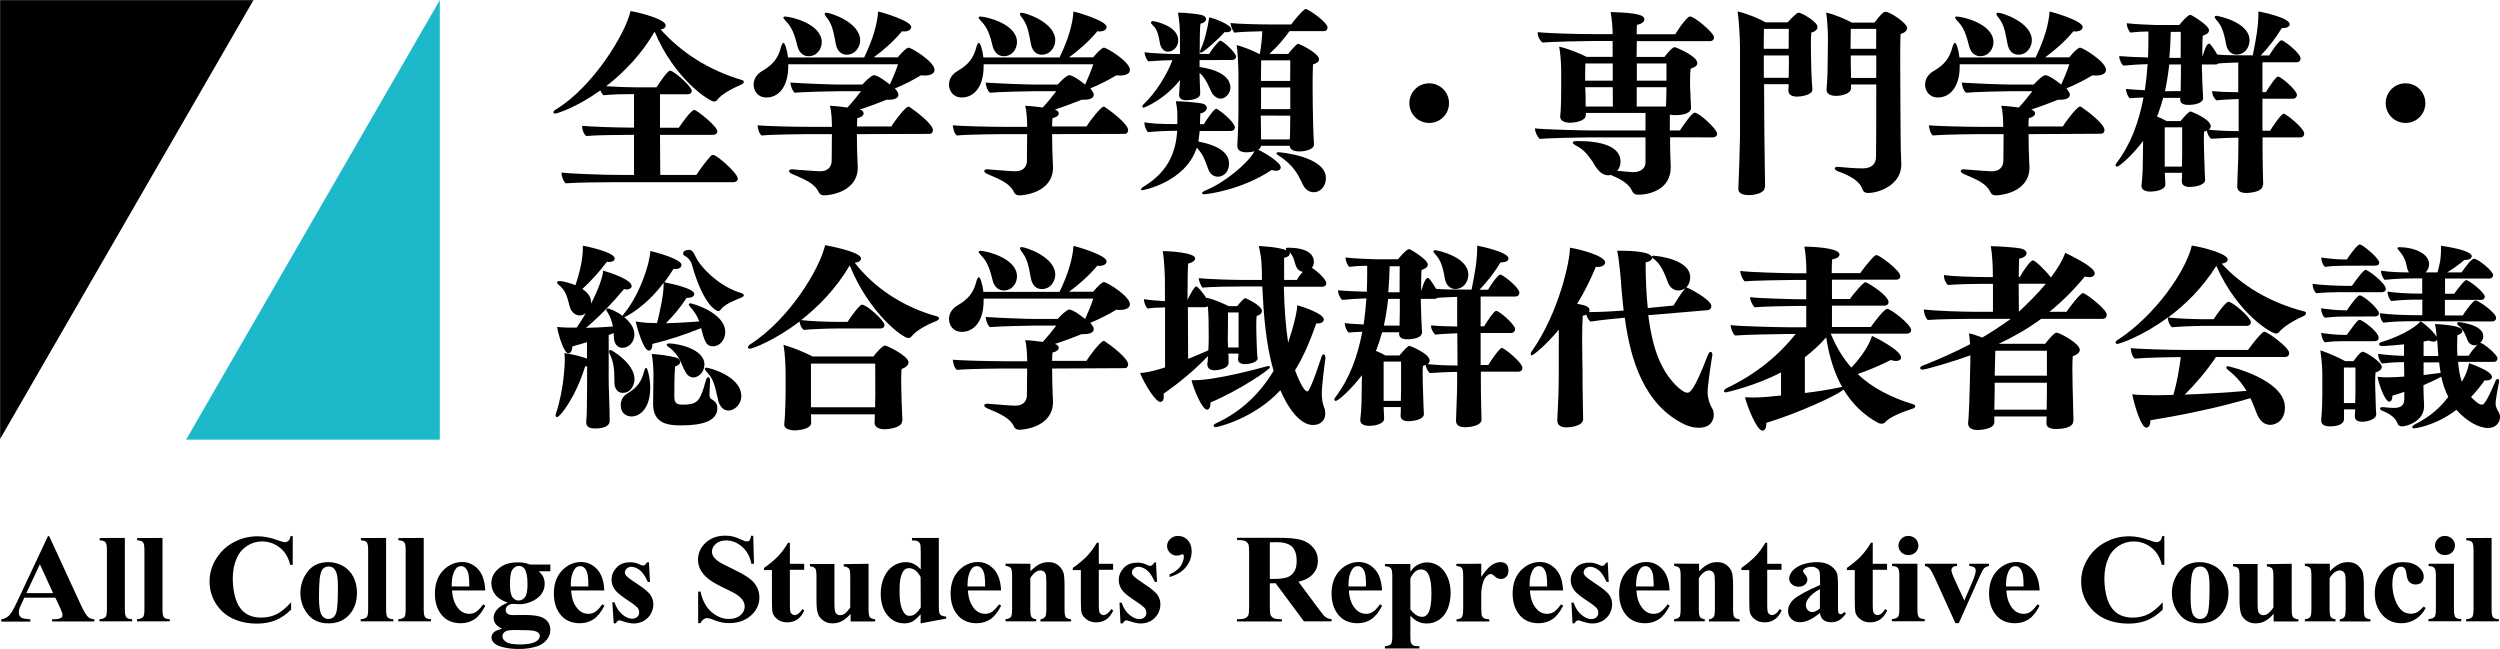 <?xml version="1.0" encoding="utf-8"?>
<!-- Generator: Adobe Illustrator 27.0.1, SVG Export Plug-In . SVG Version: 6.00 Build 0)  -->
<svg version="1.1" id="_レイヤー_2" xmlns="http://www.w3.org/2000/svg" xmlns:xlink="http://www.w3.org/1999/xlink" x="0px"
	 y="0px" viewBox="0 0 1992.4 517" style="enable-background:new 0 0 1992.4 517;" xml:space="preserve">
<style type="text/css">
	.st0{fill:#1EB8CB;}
</style>
<g id="Layer_1">
	<g>
		<g>
			<polygon points="0.1,0.1 0.1,349.8 202,0.1 			"/>
			<polygon class="st0" points="350.5,0.1 148.3,350.4 350.5,350.4 			"/>
		</g>
		<g>
			<path d="M489.7,145.2c-8.1,0-31.4,0.2-38.8,0.9c-2-1.6-3.4-5.3-3.4-8.6c6.7,0.9,32.6,1.9,46.1,1.9h11.7v-31.9h-6.1
				c-8.1,0-24.8,0.2-32,0.9c-2-1.6-3.3-5-3.3-8.1c6.7,0.6,26.1,1.4,39.5,1.4h1.9V75h-1.1c-7.8,0-16.1,0.2-23.2,0.9
				c-1.1-0.9-2-2.3-2.5-3.9c-18,13-34.2,18.5-36.1,18.5c-0.5,0-1.4-0.2-1.4-1.1c0-0.6,0.8-1.6,2.5-2.5c29.4-18,55.2-60.5,59-78.1
				c8.4,1.4,28,6.7,28,11.4c0,1.7-1.4,3-4,3.3c16.1,17.9,37.5,32.2,64.9,40.3c0.6,0.2,1.4,0.6,1.4,1.4s-0.8,1.6-1.4,1.9
				c-8.1,3.6-16.2,7.7-19.9,12.6c-0.6,0.9-1.6,1.2-2.5,1.2c-3.7,0-31.6-18-47.3-55.7c-9.5,16.6-23.1,31.5-38.6,43.5
				c6.8,0.5,17.4,0.9,23.9,0.9h16.2c3.6-5.6,9-13.3,10.8-13.3c3.1,0,17.3,12.7,17.3,16.1c0,1.6-1.2,2.7-3.1,2.7H526v26.7h15
				c3-4.5,9.9-14.2,12.4-14.2c1.7,0,18.3,13,18.3,17.1c0,1.7-1.6,2.8-3.4,2.8H526l0.2,31.9H555c2.5-3.9,8.1-11.7,11.8-15.4
				c0.5-0.5,1.1-0.5,1.7-0.5c2.8,0,19.5,14.6,19.5,18.9c0,1.7-1.6,2.8-3.4,2.8L489.7,145.2L489.7,145.2z"/>
			<path d="M682.9,106.9c0,7,0.2,13.6,0.2,13.6c0,3.4,0.5,10.6,0.5,12.6v0.3c0,20.2-23.5,22.3-26.7,22.3c-2.3,0-3.6-0.8-4.5-2.7
				c-3-6.5-10.3-9.8-20.8-14.2c-1.9-0.8-2.8-1.7-2.8-2.5c0-0.6,0.6-1.4,2.8-1.4c0.3,0,0.8,0.2,1.4,0.2c16.7,1.4,20.2,1.4,20.8,1.4
				c5.6,0,9-3.3,9-8.3l0.2-21.3h-20.5c0,0-27.3,0.2-35.5,1.1c-2.2-1.7-2.8-5-3.3-8.1c7.2,0.6,28,1.2,42.5,1.2H663
				c0-4.8-0.3-12.4-1.6-16.8c4.8,0.2,9.6,0.8,14,1.4c3.7-4,7.8-9,10.8-13h-17.4c-5.2,0-27.7,0.5-35.5,1.2c-2-1.9-3-4.8-3.4-8.1
				c10.5,0.8,33.6,1.6,39.1,1.6h18.3c2.2-2.5,7.3-7.5,9.2-7.5c0.8,0,3.9,0.5,12.7,7.5c2.3-5,4.7-10.8,6.5-16.2h-87.5v1.6
				c0,17.3-8.4,24.9-17.3,24.9c-7.2,0-10.3-5.5-10.3-10.3c0-5.5,3.9-9.2,7-10.9c8.1-4.8,12.6-9.8,14.9-19.3c0.6-2.3,1.6-3.1,1.9-3.1
				c0.9,0,2.8,4.5,3.6,11.7h60.7c6.8-13.9,10.6-26.9,11.1-36.6c4,0.8,26.4,7.5,26.4,12.3c0,2.3-2.5,3.6-5.9,3.6
				c-0.5,0-0.9-0.2-1.4-0.2c-7,8.3-15.1,15.4-22.6,20.8h19.2c4.2-5,7.2-7.7,8.6-7.7c2.3,0,20.7,11.2,20.7,17.7c0,3.1-3.4,4.5-8,4.5
				c-0.9,0-1.7,0-2.8-0.2c-5.9,3.7-14.6,8-20.8,10.5c1.7,1.9,2.8,3.6,2.8,5c0,2.8-3.3,4-7.8,4h-1.7c-6.8,2.7-14,5.5-21.3,7.8
				c1.9,0.6,3.1,1.7,3.1,3.1c0,1.7-2.2,3.3-5,3.7c-0.2,1.6-0.3,4-0.3,6.7h27.4C712.5,97,721.6,85,724,85c0.5,0,0.8,0.2,1.2,0.5
				c4.7,3.1,18.3,13.4,18.3,18.2c0,1.2-0.6,3-2.8,3L682.9,106.9L682.9,106.9z M625.9,16.4c-1.1-1.2-1.6-2-1.6-2.3
				c0-0.6,0.5-0.9,1.4-0.9c4.7,0,29.2,5.8,29.2,20.4c0,5.2-3.6,11.2-10.6,11.2c-4,0-7.2-2.7-8.6-7.3C633.4,28,631.4,21.8,625.9,16.4
				L625.9,16.4z M657.2,11c0-0.3,0.6-0.9,1.3-0.9c3.3,0,27,7.7,27,22c0,5.2-3.7,11.5-10.8,11.5c-4.7,0-7.7-3.6-8.6-8.6
				c-2.3-13-3.6-16.4-7.8-21.8C657.4,11.9,657.2,11.5,657.2,11L657.2,11z"/>
			<path d="M838.5,106.9c0,7,0.2,13.6,0.2,13.6c0,3.4,0.5,10.6,0.5,12.6v0.3c0,20.2-23.5,22.3-26.7,22.3c-2.3,0-3.6-0.8-4.5-2.7
				c-3-6.5-10.3-9.8-20.8-14.2c-1.9-0.8-2.8-1.7-2.8-2.5c0-0.6,0.6-1.4,2.8-1.4c0.3,0,0.8,0.2,1.4,0.2c16.7,1.4,20.2,1.4,20.8,1.4
				c5.6,0,9-3.3,9-8.3l0.2-21.3h-20.5c0,0-27.3,0.2-35.5,1.1c-2.2-1.7-2.8-5-3.3-8.1c7.2,0.6,28,1.2,42.5,1.2h16.8
				c0-4.8-0.3-12.4-1.6-16.8c4.8,0.2,9.6,0.8,14,1.4c3.7-4,7.8-9,10.8-13h-17.4c-5.2,0-27.7,0.5-35.5,1.2c-2-1.9-3-4.8-3.4-8.1
				c10.5,0.8,33.6,1.6,39.1,1.6h18.3c2.2-2.5,7.3-7.5,9.2-7.5c0.8,0,3.9,0.5,12.7,7.5c2.3-5,4.7-10.8,6.5-16.2h-87.4v1.6
				c0,17.3-8.4,24.9-17.3,24.9c-7.2,0-10.3-5.5-10.3-10.3c0-5.5,3.9-9.2,7-10.9c8.1-4.8,12.6-9.8,14.9-19.3c0.6-2.3,1.6-3.1,1.9-3.1
				c0.9,0,2.8,4.5,3.6,11.7h60.7c6.8-13.9,10.6-26.9,11.1-36.6c4,0.8,26.4,7.5,26.4,12.3c0,2.3-2.5,3.6-5.9,3.6
				c-0.5,0-0.9-0.2-1.4-0.2c-7,8.3-15.1,15.4-22.6,20.8h19.2c4.2-5,7.2-7.7,8.6-7.7c2.3,0,20.7,11.2,20.7,17.7c0,3.1-3.4,4.5-8,4.5
				c-0.9,0-1.7,0-2.8-0.2c-5.9,3.7-14.6,8-20.8,10.5c1.7,1.9,2.8,3.6,2.8,5c0,2.8-3.3,4-7.8,4H862c-6.8,2.7-14,5.5-21.3,7.8
				c1.9,0.6,3.1,1.7,3.1,3.1c0,1.7-2.2,3.3-5,3.7c-0.2,1.6-0.3,4-0.3,6.7h27.4C868.1,97,877.3,85,879.6,85c0.5,0,0.8,0.2,1.2,0.5
				c4.7,3.1,18.3,13.4,18.3,18.2c0,1.2-0.6,3-2.8,3L838.5,106.9L838.5,106.9z M781.5,16.4c-1.1-1.2-1.6-2-1.6-2.3
				c0-0.6,0.5-0.9,1.4-0.9c4.7,0,29.2,5.8,29.2,20.4c0,5.2-3.6,11.2-10.6,11.2c-4,0-7.2-2.7-8.6-7.3C789,28,787,21.8,781.5,16.4
				L781.5,16.4z M812.8,11c0-0.3,0.6-0.9,1.2-0.9c3.3,0,27,7.7,27,22c0,5.2-3.7,11.5-10.8,11.5c-4.7,0-7.7-3.6-8.6-8.6
				c-2.3-13-3.6-16.4-7.8-21.8C813,11.9,812.8,11.5,812.8,11L812.8,11z"/>
			<path d="M956.1,104.4c-0.6,5.5-0.9,7.5-1.1,8.4c20.8,4,24.5,11.8,24.5,17.7c0,5.3-3.4,10.3-9,10.3c-3.3,0-6.2-2.2-7.5-5.8
				c-3.6-9.9-4.7-12.4-9.2-17.3c-9.2,27.9-43.3,33.9-43.3,33.9c-1.1,0-1.2-0.5-1.2-0.8s0.8-1.4,2.3-2.2
				c17.6-10.6,24.9-24.9,26.4-42.2c0-0.6,0.2-1.4,0.2-2.2H938c-7,0-17.7,0.5-23.2,1.1c-1.7-2.2-2.7-4.7-2.8-7.8
				c6.1,0.9,10.6,1.4,26.3,1.4v-7.3c0-3.9-0.5-7.3-1.2-10.9c6.7,0,17.1,1.1,20.5,1.7c2.7,0.5,4.2,1.9,4.2,3.6c0,2-2.2,3.9-5.2,4.4
				c0,2-0.2,5.3-0.3,8.6h3.1c1.9-3.3,8.1-12.3,9.8-12.3c0.6,0,1.1,0.2,1.2,0.5c5.9,3.7,13.7,11.2,13.7,14.2c0,1.9-1.4,3-3.3,3
				L956.1,104.4L956.1,104.4z M956,47.9v5.5c22.9,3.3,24.6,12.9,24.6,16.5s-3.1,8.7-7.8,8.7c-3.1,0-5.9-2.5-7.3-5.2
				c-4.4-10.2-7-13.3-9.5-15.2c0,3.7,0.3,8.9,0.3,10.3c0.2,2,0.2,4.8,0.2,6.1c0,4.7-8.3,5.3-11.2,5.3c-3.7,0-5.6-1.6-5.6-4.4
				c0-0.3,0.6-9.5,0.6-9.6l0.2-2.2c-12.1,15.4-28.2,22.1-29.2,22.1c-0.5,0-0.9-0.5-0.9-0.9c0-0.6,0.3-1.1,0.8-1.6
				c9.8-9.2,18.5-23.2,23.2-35.3c-6.1,0-14.6,0.5-19.3,0.9c-1.6-1.7-2.5-4.4-3-7.2c7.8,0.9,21,1.4,27.4,1.4h0.9V27.7
				c0-4.2-0.5-11.8-1.6-17.6h1.6c4.5,0,14,1.1,16.8,1.7c2.3,0.5,4,1.9,4,3.4c0,1.7-1.7,3.1-4.5,3.7c-0.5,3.9-0.6,15.1-0.6,24.1h7.5
				c1.9-3.3,7.7-10.6,8.9-10.6c2,0,12.6,9.6,12.6,12.7c0,1.7-1.6,2.7-3.1,2.7L956,47.9L956,47.9z M924.6,35.4
				c-0.6-2.7-0.9-5.5-1.7-8.1c-0.8-2.7-2-5.3-4.7-7.7c-0.5-0.5-0.9-1.1-0.9-1.7c0-0.8,0.9-1.1,1.6-1.1c0.5,0,20.1,3.4,20.1,15.4
				c0,6.2-5.2,9-8.1,9C928.2,41.3,925.7,39.2,924.6,35.4L924.6,35.4z M957.1,42c0,0-0.8,0-0.8-0.8c0-0.6,0.5-1.2,0.6-1.9
				c3.1-6.5,5.6-17,6.8-25.5c5.8,1.4,17.6,6.1,17.6,9.6c0,1.6-1.9,2.3-3.7,2.3c-0.5,0-0.9,0-1.6-0.2C971.9,30.4,958.9,42,957.1,42
				L957.1,42z M1047.2,115.1c0,4.2-7.5,5.6-11.5,5.6c-4.5,0-7.8-1.4-7.8-4.5H1005c-0.2,1.2-0.9,2.3-2.2,3.1c6.2,3,17.9,10.3,17.9,14
				c0,1.9-1.6,2.8-3.7,2.8c-0.9,0-2.2-0.2-3.6-0.6c-24.2,16.1-51.7,19.3-53.6,19.3c-1.2,0-1.9-0.6-1.9-0.9c0-0.5,0.8-1.2,2.5-2
				c15.5-6.2,34.2-21.7,39.4-31.4c-1.9,0.6-4.4,0.9-6.4,0.9c-3.4,0-7.3-1.1-7.3-4.8v-0.3c0.3-4,0.9-20.5,0.9-28.6V59.8
				c0-6.1-0.5-17.1-1.4-23.9c5.9,1.6,13.7,4.8,18.2,7.2h0.2c1.1-6.1,1.9-13,2-18.2c-7.7,0.2-17.6,0.5-22.3,1.1
				c-1.4-2.2-2.8-4.5-3-7.7c5.2,0.8,23.2,1.2,32.2,1.2h16.2c1.7-2.7,7.2-9.2,10.3-11.8c0.5-0.3,0.8-0.5,1.3-0.5s0.8,0,0.9,0.3
				c5.8,2.8,16.4,11.1,16.4,14.3c0,1.6-0.8,3-3.1,3h-27.2c-4.5,6.5-10.5,13.1-16.1,18.2h15.1c1.1-1.6,6.5-8.1,7.8-8.1
				c0.9,0,16.7,7.3,16.7,12.4c0,1.9-1.6,3.1-4.8,4c-0.2,3.9-0.3,10.9-0.3,17.7c0,9.5,0.2,18.7,0.2,18.7
				C1046.5,103.9,1047.1,114.1,1047.2,115.1L1047.2,115.1L1047.2,115.1z M1028.3,48.1h-23.2c0,3.4-0.2,9.5-0.2,16.4h23.3
				C1028.3,64.5,1028.3,48.1,1028.3,48.1z M1028.3,69.7H1005V87h23.3V69.7z M1004.8,92.1c0,4.5,0.2,13.4,0.2,15.4v3.6h22.9
				c0-1.1,0.2-2.2,0.2-3.4c0-3,0.2-9.6,0.2-15.5L1004.8,92.1L1004.8,92.1z M1038.6,147.7c-0.8-1.7-1.7-3.7-2.8-5.6
				c-0.3-0.8-5-10.9-16.5-17.9c-1.6-0.9-2-1.6-2-2c0-0.3,0.5-0.9,1.6-0.9c0.8,0,37.8,3.1,37.8,20.7c0,6.5-4.5,11.2-9.6,11.2
				C1043.6,153.2,1040.5,151.3,1038.6,147.7L1038.6,147.7z"/>
			<path d="M1123.2,82.2c0-8.7,7-15.8,15.8-15.8c8.7,0,15.8,7,15.8,15.8s-7,15.8-15.8,15.8C1130.1,97.9,1123.2,90.9,1123.2,82.2z"/>
			<path d="M1331,109.4v5.3c0,4.2,0.3,13.7,0.5,17.6v1.1c0,17.4-16.5,21.8-26,21.8c-2.3,0-3.7-0.8-4.7-2.8c-2.5-6.2-9.6-9.8-17.1-13
				c-0.6,0.2-1.4,0.3-2,0.3c-4.2,0-8-2.7-12.3-10.6c-5.3-7.7-8-10.3-14.3-13.6c-1.2-0.8-1.7-1.4-1.7-1.9c0-0.6,0.9-1.2,2.8-1.2h1.4
				c19.6,0,33.9,4.7,33.9,16.4c0,2.7-0.8,5.3-2.7,7.3c3.6,0.3,10.3,1.1,12.7,1.1c6.4,0,9.9-3.1,9.9-8.1v-19.6h-44.5
				c-7.5,0-34.7,0.6-39.8,1.2c-2-1.6-3.7-5.6-3.9-8.4c5.8,0.8,36.7,1.7,47.3,1.7h40.9V90h-47.6v2c0,3.9-7.2,5.8-12.7,5.8
				c-4.5,0-7.7-1.6-7.7-5v-0.5c0.2-0.6,0.8-7,0.8-21.3V56.7c0-4.7-0.5-14.3-1.6-19.5c7.3,1.6,16.8,5.5,21.8,8.1h20.8V32.7h-17.4
				c-5.3,0-30.1,0.5-38.6,1.2c-2-1.7-3.7-4.8-3.7-7.2v-1.1c7.2,0.9,30.4,1.6,45.1,1.6h14.6c0-5.2-0.5-11.4-1.6-17.6
				c21.5,0.6,26.9,2.5,26.9,5.8c0,2-2.2,3.7-5.9,4.4c-0.2,1.4-0.2,4-0.2,7.5h30.7c0.8-1.1,2.2-3.4,4-6.1c3.4-4.7,6.4-8.1,7.7-8.1
				c3.6,0,19.2,13,19.2,16.7c0,1.6-1.1,3-3.3,3h-58.2c0,3.9-0.2,8.1-0.2,12.6h22.1c3.7-4.5,6.5-7.8,8.3-7.8c0.8,0,18,7,18,12.7
				c0,2-1.9,3.4-5.3,4.4c-0.5,3.6-0.5,8.1-0.5,10.8v2.3c0,2.3,0.5,9.5,0.5,12.1c0,1.7,0.3,5,0.3,5.8v0.2c0,1.4-0.8,5.9-12.7,5.9
				c-1.7,0-3.1-0.2-4.2-0.5V104h8c2.5-3.9,9.6-14.2,11.8-14.2c3.7,0,17.9,13.3,17.9,16.7c0,2-1.7,3-3.4,3L1331,109.4L1331,109.4z
				 M1285.3,50.6h-21.8c-0.2,3.7-0.2,9.2-0.2,13.7h22V50.6L1285.3,50.6z M1285.3,69.5h-22l0.2,2.7c0.2,2.3,0.2,9.5,0.2,12.7h21.7
				L1285.3,69.5L1285.3,69.5z M1328.1,50.6h-23.6v13.7h23.6V50.6z M1304.4,69.5v15.4h23.3c0-1.4,0.2-3.3,0.2-4.2
				c0-2.3,0.2-8.1,0.2-11.2L1304.4,69.5L1304.4,69.5z"/>
			<path d="M1406.4,149.4c0,4.5-8.1,6.1-12.4,6.1c-4.7,0-8.6-1.2-8.6-4.8v-0.5c0.2-1.9,1.3-36.7,1.3-40.9v-72
				c0-6.8-0.8-20.7-1.9-28.2c8.6,2,17.7,6.1,22.3,8.7h17.6c3.1-3.4,7.3-7.7,8.6-7.7c2.7,0,15.2,7.3,15.2,11.4c0,2-1.9,3.7-5,4.5
				c-0.3,2.5-0.3,6.4-0.3,10.3c0,6.4,0.2,12.6,0.2,12.6c0,3.9,0.3,12.1,0.5,15.1c0.2,2,0.5,6.4,0.5,7.2v0.2c0,4.7-10.2,5.6-12.1,5.6
				c-4,0-7-1.4-7-4.7v-0.2c0-0.6,0.2-3,0.2-5h-19.6c0,20.4,0.3,40.3,0.3,45.4c0,7.5,0.5,29.1,0.5,36.6L1406.4,149.4L1406.4,149.4z
				 M1425.6,23h-19.8c0,3.7-0.2,9.2-0.2,15.9h19.9L1425.6,23L1425.6,23z M1425.6,44.2h-19.9V62h19.8c0-3.4,0.2-8.4,0.2-11.4
				L1425.6,44.2L1425.6,44.2z M1515.3,130.9c0,16.5-17.7,22.9-26.6,22.9c-2,0-3.6-0.8-4.2-2.5c-2.3-7-9.6-11.1-19.8-14.8
				c-1.4-0.6-2.5-1.4-2.5-2.3c0-0.5,0.6-1.2,2.2-1.2h0.8c5.3,0.6,14,1.2,19.3,1.2c7,0,10.6-3.4,10.6-9.3c0.2-17.9,0.2-20.5,0.2-57.6
				h-20.1v3c0,4-6.5,6.1-12,6.1c-4,0-7.5-1.4-7.5-4.7V71c0.9-10.9,0.8-14.6,0.9-23.2l0.2-17c0-5.5-0.5-15.2-1.4-20.8
				c6.8,1.6,15.4,5.2,20.4,8h18c5.9-7.5,7.3-8.6,9-8.6c3.4,0,17.1,8.9,17.1,13c0,2-1.9,3.7-5.2,4.7c-0.3,4.8-0.3,13.4-0.3,23.5
				c0,20.8,0.3,47.3,0.3,56.1c0,6.1,0.2,17,0.5,23.5L1515.3,130.9L1515.3,130.9z M1495.3,23H1475c0,4-0.2,10.5-0.2,15.9h20.4
				L1495.3,23L1495.3,23z M1495.3,44.2H1475v6.1c0,3.1,0.2,8.4,0.2,11.8h20.1L1495.3,44.2L1495.3,44.2z"/>
			<path d="M1616.7,106.9c0,7,0.2,13.6,0.2,13.6c0,3.4,0.5,10.6,0.5,12.6v0.3c0,20.2-23.5,22.3-26.7,22.3c-2.3,0-3.6-0.8-4.5-2.7
				c-3-6.5-10.3-9.8-20.8-14.2c-1.9-0.8-2.8-1.7-2.8-2.5c0-0.6,0.6-1.4,2.8-1.4c0.3,0,0.8,0.2,1.4,0.2c16.7,1.4,20.2,1.4,20.8,1.4
				c5.6,0,9-3.3,9-8.3l0.2-21.3H1576c0,0-27.3,0.2-35.5,1.1c-2.2-1.7-2.8-5-3.3-8.1c7.2,0.6,28,1.2,42.5,1.2h16.8
				c0-4.8-0.3-12.4-1.6-16.8c4.8,0.2,9.6,0.8,14,1.4c3.7-4,7.8-9,10.8-13h-17.4c-5.2,0-27.7,0.5-35.5,1.2c-2-1.9-3-4.8-3.4-8.1
				c10.5,0.8,33.6,1.6,39.1,1.6h18.3c2.2-2.5,7.3-7.5,9.2-7.5c0.8,0,3.9,0.5,12.7,7.5c2.3-5,4.7-10.8,6.5-16.2h-87.4v1.6
				c0,17.3-8.4,24.9-17.3,24.9c-7.2,0-10.3-5.5-10.3-10.3c0-5.5,3.9-9.2,7-10.9c8.1-4.8,12.6-9.8,14.9-19.3c0.6-2.3,1.6-3.1,1.9-3.1
				c0.9,0,2.8,4.5,3.6,11.7h60.7c6.8-13.9,10.6-26.9,11.1-36.6c4,0.8,26.4,7.5,26.4,12.3c0,2.3-2.5,3.6-5.9,3.6
				c-0.5,0-0.9-0.2-1.4-0.2c-7,8.3-15.1,15.4-22.6,20.8h19.2c4.2-5,7.2-7.7,8.6-7.7c2.3,0,20.7,11.2,20.7,17.7c0,3.1-3.4,4.5-8,4.5
				c-0.9,0-1.7,0-2.8-0.2c-5.9,3.7-14.6,8-20.8,10.5c1.7,1.9,2.8,3.6,2.8,5c0,2.8-3.3,4-7.8,4h-1.7c-6.8,2.7-14,5.5-21.3,7.8
				c1.9,0.6,3.1,1.7,3.1,3.1c0,1.7-2.2,3.3-5,3.7c-0.2,1.6-0.3,4-0.3,6.7h27.4c2.2-3.9,11.4-15.9,13.7-15.9c0.5,0,0.8,0.2,1.2,0.5
				c4.7,3.1,18.3,13.4,18.3,18.2c0,1.2-0.6,3-2.8,3L1616.7,106.9L1616.7,106.9z M1559.7,16.4c-1.1-1.2-1.6-2-1.6-2.3
				c0-0.6,0.5-0.9,1.4-0.9c4.7,0,29.2,5.8,29.2,20.4c0,5.2-3.6,11.2-10.6,11.2c-4,0-7.2-2.7-8.6-7.3
				C1567.1,28,1565.2,21.8,1559.7,16.4L1559.7,16.4z M1591,11c0-0.3,0.6-0.9,1.3-0.9c3.3,0,27,7.7,27,22c0,5.2-3.7,11.5-10.8,11.5
				c-4.7,0-7.7-3.6-8.6-8.6c-2.3-13-3.6-16.4-7.8-21.8C1591.2,11.9,1591,11.5,1591,11L1591,11z"/>
			<path d="M1803.3,147.7c0,5.8-12.3,6.1-13,6.1c-4.8,0-7.3-1.7-7.3-5.2V148c0.9-21,0.9-27.7,0.9-31.6v-6.7
				c-6.1,0-16.1,0.5-21.8,0.9c-1.6-1.4-3-4-3.3-6.5c-0.6,0.3-1.4,0.6-2.2,0.8c-0.2,2-0.2,4.5-0.2,7c0,5.2,0.2,9.8,0.2,9.8
				c0,2.5,0.5,13.9,0.5,15.5s0.3,5.5,0.3,6.2c0,4.5-9.3,5.6-12.1,5.6c-4,0-6.5-1.4-6.5-4.5v-0.2c0.2-1.1,0.2-4.4,0.2-6.1v-0.5h-13.7
				c0,1.9,0.2,3.6,0.2,4c0,0.8,0.2,4.5,0.2,5.2c0,4.8-8.7,5.8-11.7,5.8c-3.6,0-7.3-1.1-7.3-4.4v-0.5c1.1-9.6,1.1-18.5,1.1-21
				l0.2-14.5c-8.6,11.5-19,20.5-20.8,20.5c-0.5,0-1.2-0.2-1.2-1.1c0-0.6,0.3-1.2,1.2-2.3c11.1-14.8,17.4-32.2,21.1-51.7
				c-3.7,0.2-7.8,0.3-10.9,0.6c-1.7-1.4-3-4.8-3.1-7.5c3.4,0.5,9.6,0.8,15.1,1.1c0.9-6.8,1.7-13.7,2.2-20.8
				c-6.4,0.2-12.3,0.5-19.3,1.2c-1.6-1.1-3.3-5.2-3.3-6.7v-0.9c5.5,0.5,14.9,0.9,22.9,1.1c0.2-5.2,0.3-10.2,0.3-15.4v-5.3
				c-4.7,0-9.8,0.3-14.2,0.9c-1.7-1.4-3-4.8-3.1-7.5c5.8,0.8,21.3,1.4,23,1.4h18.9c3-3.7,7-8,8.6-8c0.2,0,0.6,0,1.1,0.2
				c1.2,0.6,14,8.1,14,12c0,2-1.7,3.3-5,4.4c-0.2,2.5-0.3,7-0.3,12v4.8c2.7-8.7,3.9-10.5,5.5-10.5c1.2,0,5.3,6.8,6.4,8.7
				c5.9,0.5,13.6,0.6,24.1,0.6h4.2c2.7-13.6,4.5-22.9,4.5-35c2.7,0.5,24.9,5,24.9,10.2c0,2-2.3,3.1-5.8,3.1h-0.5
				c-4.7,7.8-10.6,15.4-16.8,21.8h6.8c1.7-3,7.8-12.1,9.8-12.1c0.3,0,0.6,0,0.9,0.3c4.4,2.3,14.3,10.6,14.3,14.2c0,1.6-1.1,3-3.1,3
				h-27.3v23.8h2.8c1.4-2.5,7.8-12.4,9.6-12.4c2.3,0,15.1,10.9,15.1,14.6c0,1.6-1.3,3.1-3.3,3.1h-24.2v25.5h6.1
				c1.9-3.3,9-13.6,10.8-13.6c2,0,16.4,11.7,16.4,15.8c0,1.6-0.9,3.1-3.3,3.1h-29.9v5.9c0,4.4,0,13.9,0.2,19.9c0,2,0.2,9,0.3,11.8
				L1803.3,147.7L1803.3,147.7z M1783.9,78.9c-5.5,0.2-12.3,0.5-17.6,1.1c-1.7-1.6-3.3-4.7-3.3-6.5v-0.9c5.9,0.6,11.8,0.8,20.8,0.9
				V49.8c-4.7,0.2-10.8,0.3-15.9,0.8c-0.5,0.5-1.2,0.8-2,0.8h-11.1c0,4.2,0.2,7.3,0.2,7.3c0,2.5,0.3,11.8,0.5,13.6
				c0,1.6,0.3,4.7,0.3,5.5V78c0,4.4-6.7,5.6-11.8,5.6c-4.2,0-6.5-1.4-6.5-4.4v-0.3l0.2-0.9H1724c-1.3,4.7-2.8,9.2-4.4,13.6
				c-0.3,0.3-0.5,0.8-0.6,1.2c2.8,1.1,5.5,2.5,7.7,3.7h11.1c3.4-4.2,6.8-7.7,8-7.7c0.2,0,16.1,6.1,16.1,11.8c0,1.1-0.6,2-1.6,2.8
				c6.2,0.6,13.7,1.1,23.8,1.1V78.9H1783.9z M1737.9,72.6c0-1.9,0.2-9.6,0.2-12.7v-8.5h-9.3c-0.8,7.5-2,14.6-3.4,21.3L1737.9,72.6
				L1737.9,72.6L1737.9,72.6z M1739.1,101.5h-13.9v31.3h13.7c0-3.6,0.2-7.8,0.2-9.3L1739.1,101.5L1739.1,101.5z M1738,25.4h-8
				c-0.2,7.3-0.5,14-1.1,20.7h9L1738,25.4L1738,25.4z M1766.2,15.7c-0.9-1.1-1.2-1.7-1.2-2c0-0.9,0.9-1.1,1.4-1.1
				c1.2,0,26.4,5,26.4,19.5c0,5.5-3.6,11.4-10.5,11.4c-3.7,0-7-2.7-8.1-7.7C1772.3,24.9,1770.2,19.9,1766.2,15.7L1766.2,15.7z"/>
			<path d="M1901.3,82.2c0-8.7,7-15.8,15.8-15.8s15.8,7,15.8,15.8s-7,15.8-15.8,15.8C1908.2,97.9,1901.3,90.9,1901.3,82.2z"/>
			<path d="M558.8,261.5c-12.4,5-26,9.5-38.9,12.6v0.6c0,2.5-0.9,4.7-2.8,4.7c-4.7,0-10.2-21.5-10.5-23.2c3.4,0.6,6.7,0.9,9.5,1.1
				c2.3,0,5,0.2,7.5,0.2c1.7-6.2,5.3-22.1,5.3-30.7v-1.4C514,245,499.5,252,497.5,252.8c4.4,3.6,8.1,8.3,8.1,13.9
				s-4.2,10.5-9.6,10.5c-4.2,0-6.5-3.7-6.7-7.8c0-1.1-0.2-2.5-0.3-4c-1.2,0.6-2.7,1.1-3.9,1.6v38c0,1.4,0.8,22.4,0.8,30.4v0.2
				c0,3.9-4.8,5.9-11.7,5.9c-4.8,0-7-1.7-7-4.8v-0.4c0.2-2.8,0.5-7,0.5-10.8c0-3.7,0.2-12.6,0.2-19.5v-14.2
				c-0.5,0.2-1.1,0.3-1.6,0.3c-7.2,23.8-19.9,40.3-22.3,40.3c-0.8,0-1.2-0.6-1.2-1.4c0-0.5,0.2-1.1,0.3-1.4c6.7-20.5,7-40.8,7-43
				c0-1.6,0-3.3-0.3-5.2c6.7,0.9,14.6,3,18,4.4v-13.1c-4.2,1.2-8.1,2.5-11.7,3.4c0,2.8-1.1,5.5-3.1,5.5c-3.6,0-8-14.6-9-21
				c3.3,0.2,6.5,0.5,8.9,0.5h6.7c2.5-3.6,4.8-7.5,7.2-11.4c-1.6,1.1-3.4,1.7-4.8,1.7c-3.7,0-6.8-3-7.8-6.5
				c-2.5-9.8-3.6-13.4-8.9-17.9c-0.9-0.8-1.4-1.4-1.4-1.9s0.6-1.1,1.7-1.1c3.9,0,9.6,2,13,3.3c5.9-17.1,5.9-27.7,5.9-29.2v-2.3
				c3,0.5,25.4,5.2,25.4,10.2c0,1.9-2,2.8-4.8,2.8c-0.5,0-0.9-0.2-1.4-0.2c-5.8,7.7-13,15.8-19.6,21.7c6.1,3.9,7,8.1,7,11.1v0.6
				c5.5-10.8,9.3-21.1,9.6-26.3c6.2,1.7,22.7,7.3,22.7,12.3c0,1.7-1.9,2.7-4,2.7c-0.3,0-0.8,0-1.1-0.2c-0.3,0-0.6,0-0.9-0.2
				c-9.8,11.7-20.1,22.4-30.4,31c7-0.2,14.3-0.5,21.5-1.1c-0.8-3.7-2-7.8-4.4-11.4c-0.5-0.6-0.9-1.4-0.9-2s0.6-0.9,1.1-0.9
				c1.6,0,7,2.2,12,5.9c0-0.5,0.3-0.9,0.9-1.7c12.3-14.6,20.7-39.7,21.1-50.1c6.5,1.6,24.8,6.7,24.8,11.1c0,2.2-2,3.3-4.7,3.3
				c-0.5,0-1.1,0-1.6-0.2c-2.5,3.9-4.8,7.5-7.3,10.8c6.4,1.2,23.8,5,23.8,9.3c0,2-2.3,3.1-5.6,3.1h-0.5c-5,7.7-10.5,14.2-16.5,20.2
				c8.9-0.2,18-0.8,26.6-1.4c-1.4-3.9-3.7-7.8-7.3-11.7c-0.8-0.9-1.1-1.4-1.1-1.9c0-0.3,0.6-0.9,1.2-0.9c1.6,0,27.9,7.5,27.9,22.9
				c0,6.7-4.8,11.4-9.6,11.4c-3,0-4.8-1.1-6.1-3.6c-0.6-1.2-1.2-2.8-1.9-4.7L558.8,261.5L558.8,261.5z M489.6,300.9
				c0-6.2-0.5-12.3-3.7-18.9c-0.3-0.6-0.5-1.2-0.5-1.9c0-0.5,0.2-1.2,1.1-1.2c1.1,0,19.2,10.8,19.2,23.3c0,2.7-1.7,10.9-9.5,10.9
				c-4.4,0-6.5-4-6.5-8.1L489.6,300.9L489.6,300.9z M494.7,322.6c0-3.3,1.7-7,5.3-9c7.3-4.4,11.2-8.9,13.4-18
				c0.5-1.9,1.2-2.5,1.7-2.5c0.8,0,3.1,8,3.1,15.9c0,16.4-8.1,22.9-14.9,22.9C501.9,331.9,494.7,331.5,494.7,322.6L494.7,322.6z
				 M565.4,314.7c0,1.7,0.8,3.1,1.6,3.4c4,2.3,4.7,4.7,4.7,7.2c0,10.3-12.1,13.7-28.5,13.7c-9.5,0-22.7-0.5-22.7-17v-0.5
				c0,0,0.3-18.9,0.3-22.7c0-4.7-0.5-12.3-1.4-16.7c5.6,0.2,15.2,1.7,19.2,2.8c2,0.6,3.4,1.9,3.4,3.6c0,1.6-1.4,2.8-4,3.6
				c-0.6,5.5-0.6,23.2-0.6,23.2v0.8c0,5.6,2.3,6.4,7,6.4c11.1,0,13.1-3.1,16.5-13.6c1.6-5.8,2.2-8.3,3.6-8.3c0.6,0,1.4,0.8,1.4,2.7
				L565.4,314.7L565.4,314.7z M541.6,286.6c-1.9-3.4-4.4-7-8.4-9.8c-1.4-0.9-1.9-1.6-1.9-2s0.6-1.1,1.9-1.1
				c6.5,0,28.2,4.2,28.2,16.8c0,6.1-4.8,10.3-8.7,10.3c-2.5,0-4.8-1.4-6.4-4.4C544.5,293.5,543.5,290,541.6,286.6L541.6,286.6z
				 M549.5,199.1c1.7,0.2,2.8,1.6,3.6,3c0.9,1.6,1.6,3.3,2.5,4.8c7.5,11.7,21.5,22.7,35.3,26.7c0.9,0.3,1.9,0.8,1.9,1.7
				c0,0.6-0.8,1.4-2,1.9c-5.9,2.3-13.6,5.5-16.5,9.6c-0.3,0.6-1.2,1.1-1.9,1.1s-11.2-2.5-21.1-37.3c-0.6-2.5-3-5.5-5.3-6.5
				c-1.1-0.6-1.6-1.2-1.6-2.2c0-1.7,2.3-2.8,4.8-2.8H549.5L549.5,199.1z M572.4,319.2c-3.3-15.1-4.4-17.6-9.6-23.3
				c-0.6-0.8-1.1-1.4-1.1-2c0-0.7,0.6-0.9,1.1-0.9c2.5,0,28,6.8,28,22.7c0,6.4-5.3,11.5-10.3,11.5
				C576.3,327.2,573.4,323.4,572.4,319.2L572.4,319.2z"/>
			<path d="M665.9,261.8c-6.2,0-20.4,0.6-25.4,1.1c-1.7-1.4-3-3.9-3.3-6.7c-19.8,15.1-37.3,21.7-39.7,21.7c-0.5,0-1.4-0.2-1.4-1.1
				c0-0.8,0.9-1.9,2.3-2.7c30.5-19.8,54.6-59.2,59.2-78.7c0,0,28.6,5,28.6,10.6c0,1.9-1.9,3.1-5,3.4c15.4,19.9,38.4,35.3,65.7,42.8
				c0.8,0.2,1.4,0.6,1.4,1.6c0,0.8-0.8,1.4-1.4,1.7c-7.7,3.1-16.7,7.7-20.5,12.7c-0.6,0.9-1.6,1.2-2.5,1.2
				c-4.7,0-31.6-20.4-46.7-57.9c-11.1,18.9-25.4,33.2-38.7,43.6c6.7,0.9,21,1.4,27.4,1.4h9.6c2.7-4.2,9.5-13.7,11.5-13.7
				c3.7,0,17.9,12.7,17.9,16.2c0,1.7-1.2,2.8-3.3,2.8H665.9L665.9,261.8z M719,335.4c0,6.2-13.1,6.7-13.9,6.7
				c-4.2,0-8.1-1.4-8.1-5.2v-0.3c0-0.6,0.2-3.7,0.2-6.4h-50.9c0,2.3,0.2,6.1,0.2,6.7c0,5.8-12.7,6.1-13.1,6.1
				c-4.2,0-8.4-1.4-8.4-4.5V338c0.2-1.6,0.6-5.9,0.6-8.1c0.2-3.7,0.5-12.3,0.5-17.4v-14.8c0-5.3-0.5-16.7-1.7-22.9
				c7.5,2.2,17.3,6.1,23.2,9.3h48.6c2.3-3.6,7.5-8.7,9-8.7c2,0,18.9,8.4,18.9,13.4c0,2-1.9,3.9-5.6,5.3c-0.2,2.3-0.3,5.9-0.3,9.3
				c0,5,0.2,9.6,0.2,9.6c0,4.2,0.3,11.4,0.5,15.2c0,2.2,0.3,5.9,0.3,6.8L719,335.4L719,335.4z M697.5,289.8h-51.2v34.8h51.1
				c0-3.3,0.2-7.7,0.2-9.6L697.5,289.8L697.5,289.8z"/>
			<path d="M838.5,293.7c0,7,0.2,13.6,0.2,13.6c0,3.4,0.5,10.6,0.5,12.6v0.3c0,20.2-23.5,22.3-26.7,22.3c-2.3,0-3.6-0.8-4.5-2.7
				c-3-6.5-10.3-9.8-20.8-14.2c-1.9-0.8-2.8-1.7-2.8-2.5c0-0.6,0.6-1.4,2.8-1.4c0.3,0,0.8,0.2,1.4,0.2c16.7,1.4,20.2,1.4,20.8,1.4
				c5.6,0,9-3.3,9-8.3l0.2-21.3h-20.5c0,0-27.3,0.2-35.5,1.1c-2.2-1.7-2.8-5-3.3-8.1c7.2,0.6,28,1.2,42.5,1.2h16.8
				c0-4.8-0.3-12.4-1.6-16.8c4.8,0.2,9.6,0.8,14,1.4c3.7-4,7.8-9,10.8-13h-17.4c-5.2,0-27.7,0.5-35.5,1.2c-2-1.9-3-4.8-3.4-8.1
				c10.5,0.8,33.6,1.6,39.1,1.6h18.3c2.2-2.5,7.3-7.5,9.2-7.5c0.8,0,3.9,0.5,12.7,7.5c2.3-5,4.7-10.8,6.5-16.2h-87.4v1.6
				c0,17.3-8.4,24.9-17.3,24.9c-7.2,0-10.3-5.5-10.3-10.3c0-5.5,3.9-9.2,7-10.9c8.1-4.8,12.6-9.8,14.9-19.3c0.6-2.3,1.6-3.1,1.9-3.1
				c0.9,0,2.8,4.5,3.6,11.7h60.7c6.8-13.9,10.6-26.9,11.1-36.6c4,0.8,26.4,7.5,26.4,12.3c0,2.3-2.5,3.6-5.9,3.6
				c-0.5,0-0.9-0.2-1.4-0.2c-7,8.3-15.1,15.4-22.6,20.8h19.2c4.2-5,7.2-7.7,8.6-7.7c2.3,0,20.7,11.2,20.7,17.7c0,3.1-3.4,4.5-8,4.5
				c-0.9,0-1.7,0-2.8-0.2c-5.9,3.7-14.6,8-20.8,10.5c1.7,1.9,2.8,3.6,2.8,5c0,2.8-3.3,4-7.8,4H862c-6.8,2.7-14,5.5-21.3,7.8
				c1.9,0.6,3.1,1.7,3.1,3.1c0,1.7-2.2,3.3-5,3.7c-0.2,1.6-0.3,4-0.3,6.7h27.4c2.2-3.9,11.4-15.9,13.7-15.9c0.5,0,0.8,0.2,1.2,0.5
				c4.7,3.1,18.3,13.4,18.3,18.2c0,1.2-0.6,3-2.8,3L838.5,293.7L838.5,293.7z M781.5,203.1c-1.1-1.2-1.6-2-1.6-2.3
				c0-0.6,0.5-0.9,1.4-0.9c4.7,0,29.2,5.8,29.2,20.4c0,5.2-3.6,11.2-10.6,11.2c-4,0-7.2-2.7-8.6-7.3
				C789,214.8,787,208.5,781.5,203.1L781.5,203.1z M812.8,197.8c0-0.3,0.6-0.9,1.2-0.9c3.3,0,27,7.7,27,22c0,5.2-3.7,11.5-10.8,11.5
				c-4.7,0-7.7-3.6-8.6-8.6c-2.3-13-3.6-16.4-7.8-21.8C813,198.6,812.8,198.3,812.8,197.8L812.8,197.8z"/>
			<path d="M1002.4,285c0,4.8-9.3,5.2-9.8,5.2c-3.7,0-5.9-1.2-5.9-3.7v-0.3c0.2-1.6,0.3-3.1,0.3-4.4h-8.1l0.2,2.8v4.7
				c0,4.4-8,5.8-11.1,5.8c-3.6,0-5.8-1.7-5.8-4.7V290c0.2-1.4,0.5-3.7,0.5-6.2c-11.8,12.3-23.6,21.7-35.5,30.1
				c0.2,0.8,0.3,1.4,0.3,2.2c0,2.3-0.8,4.2-2.8,4.2c-3.9,0-12.7-14.5-16.1-23c8.1-0.6,16.2-3.3,19.9-4.5V245
				c-4.7,0-9.8,0.3-13.9,0.9c-1.7-1.6-2.8-4.7-3-7.5c4.4,0.8,10.8,1.2,16.8,1.6v-16.1c0-4.7-0.6-17.6-1.7-23.8
				c5,0,25.8,1.2,25.8,5.8c0,1.9-2.3,3.4-5.6,4.2c-0.3,3.3-0.5,15.2-0.5,28.9c1.7-3.7,5.5-10.8,7-10.8c0.9,0,5.8,5.6,8.3,9.8
				l-0.2-0.8c5.9,1.4,13.7,4.7,17.7,6.8h6.8c2.8-3.6,5.6-6.4,6.4-6.4c0.6,0,13.3,5.9,13.3,10.2c0,1.7-1.4,3.3-4.2,4
				c-0.2,1.6-0.3,4.5-0.3,7.3c0,0,0,8.6,0.6,21.7c0,1.6,0.3,2.2,0.3,4L1002.4,285L1002.4,285z M963.2,256.3c0-3.1-0.2-7.5-0.6-12.3
				c-0.6,0.6-1.4,0.8-2.2,0.8h-13.7c0,15.8,0.2,32.7,0.2,41.2c5.5-2.2,10.8-4.4,16.1-6.8c0.2-3.7,0.3-7.2,0.3-10.2L963.2,256.3
				L963.2,256.3z M964.7,321.2c0,3.3-1.2,5.3-2.7,5.3c-4,0-10.9-16.8-12.4-23.5h2.5c17.1,0,52.3-9.6,56.4-10.8
				c0.6-0.2,2.2-0.5,2.2-0.5c0.5,0,1.4,0.2,1.4,1.1c0,1.7-25.5,18.9-47.3,27.9L964.7,321.2L964.7,321.2z M1056.4,285.1
				c-0.8,5.2-3,22.6-3,28.6c0,4,0.6,7.8,1.9,11.1c0.6,1.4,0.9,3,0.9,4.7c0,5.5-3.7,9.2-9.8,9.2c-10.2,0-19.8-13.1-26-27.7
				c-20.5,22.3-49.6,29.4-51.5,29.4c-1.1,0-1.7-0.5-1.7-1.2c0-0.6,0.8-1.1,1.4-1.6c22.3-10.2,36.6-25.8,46.4-42
				c-6.2-21.1-8-45.8-9-67.3h-16.2c-7,0-24.2,0.2-31.6,0.9c-0.9-1.4-2.8-4.8-2.8-7.5c8.1,0.8,25.7,1.4,36.7,1.4h13.6v-1.2
				c0-18-1.7-21.8-2.5-25.8c2,0,16.8,0.8,22.4,3.6c-0.6-0.5-0.9-0.9-0.9-1.4c0-0.3,0.3-0.9,1.7-0.9c19.8,0,20.7,8.6,20.7,11.2
				c0,1.7-0.5,3.4-1.6,4.8c4.8,3.1,11.5,9.3,11.5,12.3c0,1.6-1.1,2.8-3.4,2.8h-30.4c0.3,17.9,1.6,32.5,3.4,44.5
				c4-11.7,7-23.6,7.3-29.7c5.5,1.4,21.1,7,21.1,11.1c0,2-1.9,3.4-5,3.4c-0.3,0-0.6,0-0.9-0.2c-5,14-10.2,26.6-17,37.5
				c1.7,4.5,6.5,16.8,9.9,16.8c2.3,0,10.9-26.6,11.1-27.3c0.5-1.7,1.3-2.2,1.9-2.2c0.5,0,1.2,0.6,1.2,2.2L1056.4,285.1L1056.4,285.1
				z M987.1,249h-8.4l-0.2,22.1c0,1.4,0.2,3.6,0.2,5.8h8.4V249z M1033.6,223.1c0.9-1.9,2.8-4.4,4.7-6.5c-2.7-0.3-4.7-2.3-5.6-4.8
				c-0.8-2.2-1.2-4.4-2-6.4c-0.8-1.6-1.6-3.1-3.1-4.5c0.2,0.3,0.3,0.8,0.3,1.1c0,1.7-1.7,3-4.5,3.4v17.7H1033.6L1033.6,223.1z"/>
			<path d="M1180.7,334.4c0,5.8-12.3,6.1-13,6.1c-4.8,0-7.3-1.7-7.3-5.2v-0.6c0.9-21,0.9-27.7,0.9-31.6v-6.7
				c-6.1,0-16.1,0.5-21.8,0.9c-1.6-1.4-3-4-3.3-6.5c-0.6,0.3-1.4,0.6-2.2,0.8c-0.2,2-0.2,4.5-0.2,7c0,5.2,0.2,9.8,0.2,9.8
				c0,2.5,0.5,13.9,0.5,15.5s0.3,5.5,0.3,6.2c0,4.5-9.3,5.6-12.1,5.6c-4,0-6.5-1.4-6.5-4.5V331c0.2-1.1,0.2-4.4,0.2-6.1v-0.5h-13.7
				c0,1.9,0.2,3.6,0.2,4c0,0.8,0.2,4.5,0.2,5.2c0,4.8-8.7,5.8-11.7,5.8c-3.6,0-7.3-1.1-7.3-4.4v-0.5c1.1-9.6,1.1-18.5,1.1-21
				l0.2-14.5c-8.6,11.5-19,20.5-20.8,20.5c-0.5,0-1.2-0.2-1.2-1.1c0-0.6,0.3-1.2,1.2-2.3c11.1-14.8,17.4-32.2,21.1-51.7
				c-3.7,0.2-7.8,0.3-10.9,0.6c-1.7-1.4-3-4.8-3.1-7.5c3.4,0.5,9.6,0.8,15.1,1.1c0.9-6.8,1.7-13.7,2.2-20.8
				c-6.4,0.2-12.3,0.5-19.3,1.2c-1.6-1.1-3.3-5.2-3.3-6.7v-0.9c5.5,0.5,14.9,0.9,22.9,1.1c0.2-5.2,0.3-10.2,0.3-15.4v-5.3
				c-4.7,0-9.8,0.3-14.2,0.9c-1.7-1.4-3-4.8-3.1-7.5c5.8,0.8,21.3,1.4,23,1.4h18.9c3-3.7,7-8,8.6-8c0.2,0,0.6,0,1.1,0.2
				c1.2,0.6,14,8.1,14,12c0,2-1.7,3.3-5,4.4c-0.2,2.5-0.3,7-0.3,12v4.8c2.7-8.7,3.9-10.5,5.5-10.5c1.2,0,5.3,6.8,6.4,8.7
				c5.9,0.5,13.6,0.6,24.1,0.6h4.2c2.7-13.6,4.5-22.9,4.5-35c2.7,0.5,24.9,5,24.9,10.2c0,2-2.3,3.1-5.8,3.1h-0.5
				c-4.7,7.8-10.6,15.4-16.8,21.8h6.8c1.7-3,7.8-12.1,9.8-12.1c0.3,0,0.6,0,0.9,0.3c4.4,2.3,14.3,10.6,14.3,14.2c0,1.6-1.1,3-3.1,3
				H1180v23.8h2.8c1.4-2.5,7.8-12.4,9.6-12.4c2.3,0,15.1,10.9,15.1,14.6c0,1.6-1.3,3.1-3.3,3.1H1180v25.5h6.1
				c1.9-3.3,9-13.6,10.8-13.6c2,0,16.4,11.7,16.4,15.8c0,1.6-0.9,3.1-3.3,3.1h-29.8v5.9c0,4.4,0,13.9,0.2,19.9c0,2,0.2,9,0.3,11.8
				V334.4L1180.7,334.4z M1161.4,265.6c-5.5,0.2-12.3,0.5-17.6,1.1c-1.7-1.6-3.3-4.7-3.3-6.5v-0.9c5.9,0.6,11.8,0.8,20.8,0.9v-23.6
				c-4.7,0.2-10.8,0.3-15.9,0.8c-0.5,0.5-1.2,0.8-2,0.8h-11.1c0,4.2,0.2,7.3,0.2,7.3c0,2.5,0.3,11.8,0.5,13.6c0,1.6,0.3,4.7,0.3,5.5
				v0.2c0,4.4-6.7,5.6-11.8,5.6c-4.2,0-6.5-1.4-6.5-4.4v-0.3l0.2-0.9h-13.7c-1.3,4.7-2.8,9.2-4.4,13.6c-0.3,0.3-0.5,0.8-0.6,1.2
				c2.8,1.1,5.5,2.5,7.7,3.7h11.1c3.4-4.2,6.8-7.7,8-7.7c0.2,0,16.1,6.1,16.1,11.8c0,1.1-0.6,2-1.6,2.8c6.2,0.6,13.7,1.1,23.8,1.1
				L1161.4,265.6L1161.4,265.6z M1115.4,259.3c0-1.9,0.2-9.6,0.2-12.7v-8.4h-9.3c-0.8,7.5-2,14.6-3.4,21.3h12.6L1115.4,259.3
				L1115.4,259.3z M1116.6,288.2h-13.9v31.3h13.7c0-3.6,0.2-7.8,0.2-9.3L1116.6,288.2L1116.6,288.2z M1115.5,212.2h-8
				c-0.2,7.3-0.5,14-1.1,20.7h9L1115.5,212.2L1115.5,212.2z M1143.7,202.5c-0.9-1.1-1.3-1.7-1.3-2c0-0.9,0.9-1.1,1.4-1.1
				c1.3,0,26.4,5,26.4,19.5c0,5.5-3.6,11.4-10.5,11.4c-3.7,0-7-2.7-8.1-7.7C1149.8,211.6,1147.7,206.6,1143.7,202.5L1143.7,202.5z"
				/>
			<path d="M1313.6,251.2c2.2,17,5.6,30.2,10.8,40.1c5.9,12,16.1,21.7,20.4,21.7c1.7,0,5-0.5,16.2-29.8c0.8-2,1.7-2.8,2.3-2.8
				s1.4,0.8,1.4,2.3c0,0.3,0,0.9-0.2,1.4c-0.6,3.4-3.6,22.6-3.6,28.5c0,4.5,1.6,9.5,3.3,12.3c1.1,1.6,1.6,3.4,1.6,5.5
				c0,1.7-0.3,10.5-12,10.5c-3.4,0-7-0.8-10.5-2.3c-33.2-15.5-44-52.3-48.4-85.4c-4.4,0.3-19.8,1.9-27.3,3.1
				c-1.6-1.2-2.8-3.6-3.4-5.6c-0.8,0.5-1.7,0.8-2.8,0.9c-0.3,4-0.5,10.9-0.5,17.9c0,12.3,0.3,25.2,0.3,25.2c0,3.7,0,19.5,0.3,28.3
				c0,1.4,0.2,9.2,0.2,10.9c0,6.1-11.4,6.7-13.3,6.7c-4.5,0-7.3-1.7-7.3-5.6c0-1.4,0.6-12,0.6-13.4c0.5-7.2,0.6-23,0.6-26.9v-32
				c-10.9,13.1-20.5,20.5-21.5,20.5c-0.6,0-0.9-0.6-0.9-1.1c0-0.6,0.3-1.6,1.1-2.5c21.5-30.8,30.2-71.7,30.2-82.2
				c9,1.4,28,6.7,28,11.7c0,2.3-2.5,3.6-5.8,3.6h-1.6c-4,9.6-8.9,19.8-14.9,29.4c6.7,1.2,9.9,2.2,9.9,5.2c0,0.5-0.2,0.9-0.5,1.4h0.8
				c7.2,0,19.6-0.6,26.9-1.2c-0.8-6.5-1.4-13.1-1.9-19.2c0-2.3-1.6-21.3-3.3-28.5h2c3.4,0,24.1,0,25.4,4.8c0.2-0.5,0.6-0.8,1.6-0.8
				c2.5,0,29.2,2.8,29.2,17.1c0,3.9-1.4,6.5-3.4,8.4c0.3-0.2,0.5-0.2,0.8-0.2c0.5,0,19.5,9.6,19.5,14.8c0,1.6-0.9,3.1-3.1,3.3
				L1313.6,251.2L1313.6,251.2z M1333.8,243.5c1.4-2.7,6.4-10.5,9.3-13.7c-1.7,1.1-3.7,1.7-5.5,1.7c-3.6,0-6.5-2.2-8.1-5.9
				c-3.3-8.9-6.1-15.2-11.5-19.3c-0.8-0.5-1.1-0.8-1.2-1.1c0,1.7-1.9,3.3-5.3,3.9c0,13.7,0.6,25.8,1.7,36.4L1333.8,243.5
				L1333.8,243.5z"/>
			<path d="M1459.1,266.1c4.4,10.6,9.8,19.5,16.4,26.9c12.1-13.1,15.4-22.1,16.4-25.2c2.7,0.9,23.2,11.5,23.2,17.1
				c0,1.7-1.6,2.8-4,2.8c-1.1,0-2.5-0.2-4.2-0.8c-7.7,4-17.6,8.1-26.4,11.2c11.7,11.1,26.6,18.7,44.5,24.2c0.6,0.2,1.4,0.6,1.4,1.4
				c0,0.9-0.9,1.7-1.9,1.9c-8.4,2.7-18.7,6.7-22.4,11.2c-0.6,0.6-1.6,0.9-2.5,0.9s-1.9-0.3-2.7-0.6c-11.5-6.2-20.7-15.1-27.7-26.7
				c-4.5,4.5-37,19.2-61.5,26.6v0.6c0,3-0.9,5.6-3.1,5.6c-4.5,0-12.1-19.2-13.9-26.6c3,0,4.8,0.2,6.7,0.2c7,0,15.8-0.9,22-1.6v-18.4
				c-21.5,11.2-43.9,15.9-43.9,15.9c-1.1,0-1.6-0.5-1.6-1.1c0-0.3,0.8-1.6,2.3-2.3c23.3-11.2,40.9-25.7,54.9-43.1h-8.3
				c-5.2,0-35,0.6-40,1.2c-1.9-1.6-3.4-5.5-3.6-8.3c5.9,0.9,38.1,1.7,45.4,1.7h14.9v-17h-6.5c-5.2,0-29.7,0.5-34.7,1.1
				c-1.6-1.6-3.4-5.3-3.6-8.1c5.9,0.9,32.6,1.7,40,1.7h4.8v-15.4h-9.3c-5.2,0-34.7,0.5-39.7,1.1c-1.9-1.6-3.4-5.5-3.6-8.3
				c6.1,1.1,37.6,1.9,45,1.9h7.7v-2c0-2.8-0.2-12.1-1.6-19.2h2.2c0.9,0,25.8,0.5,25.8,6.2c0,1.9-2.2,3.3-5.9,4
				c-0.2,2.3-0.3,6.2-0.3,10.9h22.7c1.6-2.3,7.7-10.5,11.7-13.9c0.5-0.3,0.9-0.5,1.4-0.5c2.2,0,18.9,12.3,18.9,16.8
				c0,1.9-1.6,2.8-3.3,2.8H1460v15.4h14.3c2.2-3.3,10.6-13.4,12.3-13.4c1.6,0,18.5,10.5,18.5,15.9c0,1.9-1.7,2.8-3.4,2.8H1460v17h31
				c3-4.5,10.9-14.5,13.1-14.5c2.5,0,19,12.3,19,17c0,1.9-1.7,2.8-3.4,2.8h-60.6V266.1z M1468.1,308.4
				c-6.1-10.9-10.3-23.9-12.7-39.5c-5.3,6.1-11.1,11.2-17,15.8v28.5c9.8-1.1,19.9-2.8,27.9-4.5
				C1467,308.4,1467.5,308.4,1468.1,308.4L1468.1,308.4L1468.1,308.4z"/>
			<path d="M1652.3,335.7c0,5.5-9.9,6.2-13.3,6.2c-5.3,0-8.1-1.4-8.1-4.5v-0.3c0-0.6,0.2-3.3,0.2-5.2h-41.7v4.7
				c0,5.6-11.8,6.1-13.4,6.1c-4.2,0-7.5-1.6-7.5-5.2v-0.6c0.2-1.4,0.8-8.4,1.3-28l0.5-21.5v-4.2c-16.5,5.9-36,11.4-38.1,11.4
				c-0.8,0-1.9-0.3-1.9-1.2c0-0.9,0.8-1.6,2-2c13.1-5.2,25.2-10.5,37.8-17.1c-0.2-2.8-0.5-5.5-0.9-8.7c3.9,0.9,7.3,2.2,10.6,3.4
				c5.2-3,16.4-10.2,22.7-14.9h-31.1c-7.8,0-27.7,0.3-35.1,0.9c-1.7-1.7-3-5-3.1-8.4c8.9,1.2,31.3,1.9,43,1.9h12.1v-22.3h-8.7
				c-5.9,0-19.9,0.3-27.3,0.9c-1.6-1.7-3-4.4-3-6.8v-1.1c8.6,1.2,25.5,1.6,34.4,1.6h4.5v-3.1c0-6.4-0.5-15.1-1.6-21.5
				c5.8,0,20.2,0.9,24.5,2c2.3,0.6,4,1.9,4,3.6c0,2-2.2,3.6-5.9,4.4c-0.2,2.7-0.3,8.3-0.3,14.6h0.8c2.5-4.8,8.6-13.3,10.3-13.3
				c1.9,0,9.2,6.8,14.5,13.6c5.5-7.3,9.2-13.4,11.4-19.6c1.1,0.6,6.7,3.1,12.3,6.4c5.3,3,11.2,7,11.2,9.9c0,1.9-1.7,3.1-4.2,3.1
				c-1.1,0-2.2-0.2-3.6-0.6c-8.9,10.8-19,20.8-28.3,28.2h13.6c2.3-3.4,10.9-14.9,13.1-14.9c2.3,0,19,13,19,17.1
				c0,1.9-1.1,3.4-3.3,3.4h-49c-10.5,7.8-22,14.3-33.8,19.9h37c2.3-3.1,5.3-6.4,7.7-8.4c0.5-0.3,0.9-0.5,1.6-0.5
				c1.9,0,18.3,8.4,18.3,13.7c0,2-1.9,3.9-5.6,5c-0.2,2.3-0.3,6.1-0.3,9.9c0,8.6,0.3,18.3,0.3,18.3c0.3,14.9,0.6,23.3,0.6,23.3
				L1652.3,335.7L1652.3,335.7z M1631.3,305h-41.6v5c0,3.1-0.3,11.7-0.3,16.5h41.7c0-3.9,0.2-10.2,0.2-13L1631.3,305L1631.3,305z
				 M1631.3,279.5h-41.1l-0.5,19.9h41.6V279.5L1631.3,279.5z M1609,248.4c7.3-6.8,14.8-14.2,21.5-22.3h-21.7c0,9,0.2,18.3,0.2,22.1
				V248.4L1609,248.4z"/>
			<path d="M1755.9,259.7c-5.8,0-19,0.5-24.9,1.1c-1.9-1.6-3.3-4.7-3.3-7.8c-20.5,15.1-38.6,21.1-40.3,21.1c-0.5,0-1.4-0.2-1.4-1.1
				c0-0.8,0.9-1.7,2.3-2.5c29.5-19.3,53.9-54.8,58.5-74.8c8.1,1.2,28.6,6.4,28.6,11.1c0,1.7-1.9,3-4.8,3.3
				c15.5,17.1,38.1,31,65.8,38.1c0.8,0.2,1.4,0.6,1.4,1.6c0,0.5-0.6,1.2-1.2,1.7c-7.5,3.3-16.7,8.6-20.2,13.1
				c-0.8,1.1-2,1.2-2.8,1.2c-2.8,0-29.8-14.6-47.3-53.9c-11.2,17.9-25.2,31.3-38.4,41.1c6.4,0.8,20.8,1.4,28,1.4h8.3
				c2.8-4.5,9.8-13.9,11.7-13.9c3.6,0,18,12.7,18,16.2c0,1.6-1.2,3-3.3,3L1755.9,259.7L1755.9,259.7z M1765.9,284.8
				c-7.3,10.8-16.7,21.8-24.8,29.7c16.4-0.6,34.4-1.7,49.3-3c-3.3-5.5-7.8-11.2-14.2-16.2c-1.1-0.8-1.9-1.7-1.9-2.3
				c0-0.9,0.6-1.1,1.4-1.1s45.3,10.5,45.3,32.8c0,10.5-7.2,13.9-11.7,13.9s-8.1-3-10.3-8c-1.6-3.6-3.1-8.3-5.5-13.3
				c-23.8,7.2-55.1,13.7-79.7,17.6c0,3.6-1.2,5.9-3.3,5.9c-4.2,0-9.6-18.3-11.2-26.6c3.3,0.5,7.3,0.6,9.6,0.6c2.8,0,5.8,0.2,9,0.2
				c4.4,0,9.2-0.2,14.2-0.3c2.7-9.3,4.8-20.7,5.9-30.1h-0.5c-8.1,0-28.9,0.5-36.1,1.2c-2.2-1.6-3.1-5.3-3.3-8.3
				c6.7,0.6,30.1,1.4,43.4,1.4h50.1c1.9-2.8,10.9-14.6,13-14.6s19.8,12.4,19.8,17.1c0,1.7-1.2,3.1-3.3,3.1h-55.4v0.3L1765.9,284.8
				L1765.9,284.8z"/>
			<path d="M1866.7,232.8c-5.5,0-15.5,0.3-20.7,0.9c-2-1.7-2.8-4.4-3-7.5c5.9,0.9,19,1.6,26.6,1.6h4.8c4.5-6.4,9.3-12.7,10.9-12.7
				c2,0,16.1,10.6,16.1,15.1c0,2-1.7,2.7-3.4,2.7h-31.3V232.8z M1893.8,330c0,4.5-7.7,6.1-10.9,6.1c-3.9,0-6.2-1.2-6.2-4.4v-0.5
				c0-0.5,0.3-3.1,0.3-5h-8.9v7.7c0,3.4-3.4,5.9-11.4,5.9c-3.6,0-6.8-1.1-6.8-4.7v-0.5c0,0,0.9-9,0.9-20.2V299
				c0-6.1-0.5-12.1-1.6-19.8c6.1,1.9,14.9,5.9,19.8,8.6h6.7c0.9-1.4,5.3-7.5,7.3-7.5s15.2,8.1,15.2,12.1c0,1.7-1.6,3.4-5,4.5
				c-0.2,2-0.3,5-0.3,8c0,4,0.2,7.8,0.2,7.8c0,1.7,0.3,9.5,0.3,11.1C1893.4,325.5,1893.7,329.4,1893.8,330L1893.8,330L1893.8,330z
				 M1867.5,252.3c-5.5,0-9.3,0.3-14.6,0.9c-2-1.4-3-4.7-3.1-7.5c5.8,0.8,11.7,1.6,19.3,1.6h1.4c0.9-1.6,5.5-8.4,9-11.4
				c0.5-0.3,0.8-0.5,1.2-0.5c2.7,0,15.2,10.6,15.2,14.3c0,1.9-1.6,2.5-3.3,2.5L1867.5,252.3L1867.5,252.3z M1867.5,211.8
				c-5.5,0-9.3,0.2-14.6,0.9c-1.9-1.7-2.8-4.7-3-7.5c5.8,0.9,12.6,1.6,18.9,1.6h1.6c0.9-1.6,5.5-8.4,9-11.4c0.5-0.3,0.8-0.5,1.2-0.5
				c0.6,0,0.8,0.2,1.1,0.2c4.7,2.7,14.5,11.2,14.5,14.3c0,1.7-1.7,2.3-3.3,2.3L1867.5,211.8L1867.5,211.8z M1867.5,271.9
				c-5.5,0-9.3,0.2-14.6,0.9c-2-1.6-2.8-4.8-3-7.5c5.8,0.9,11.7,1.6,19.3,1.6h1.1c5.2-7.2,7.2-9.9,9-11.5c0.5-0.3,0.8-0.5,1.2-0.5
				c2.3,0,15.2,9.6,15.2,14.3c0,1.9-1.6,2.7-3.3,2.7H1867.5L1867.5,271.9z M1877.2,292.9h-9.2v28.3h9c0-2.5,0.2-5.8,0.2-7.3V292.9
				L1877.2,292.9z M1988.9,321.2c0,2,0.3,3.7,2.2,6.8c0.9,1.4,1.3,2.8,1.3,4.4c0,4.4-3.4,8.7-9.6,8.7c-7.3,0-17.3-5.5-25.1-14.5
				c-17.1,13-33.3,14.8-33.8,14.8c-0.8,0-1.4-0.2-1.4-1.1c0-0.5,0.5-1.1,1.7-1.9c13.3-6.7,20.4-13.6,27-22c-2.5-5-4.4-10.3-5.6-16.2
				c-3.9,2.2-9,4.5-14.2,6.8v2.2c0,3.1,0.3,9.6,0.5,13.6v0.9c0,12-13.7,16.1-17.6,16.1c-1.7,0-3-0.8-3.6-2.2
				c-0.6-2.2-2.7-6.5-12-10.2c-1.4-0.5-1.9-1.2-1.9-1.7c0-0.8,0.6-1.2,2-1.2h0.6c2.8,0.3,5.9,0.6,8.6,0.6c6.5,0,8.1-3.3,8.1-6.7
				v-6.1c-3.1,1.1-6.4,2.2-9.5,3v0.6c0,2.3-0.8,4.2-2.5,4.2c-3.3,0-8.4-14-9.3-19.9c1.9,0.3,3.1,0.5,5.8,0.5h3.1
				c4,0,8.1-0.3,12.4-0.6l-0.2-11.5c-5.8,0-10.6,0.3-17.6,1.1c-1.7-1.6-3-4.8-3.1-7.7c6.5,0.9,13.6,1.4,20.7,1.6v-9.2
				c-5.6,0.6-11.1,1.1-16.7,1.4h-0.5c-1.9,0-2.7-0.8-2.7-1.4c0-0.9,0.9-1.6,2.2-1.9c10.2-3,24.6-9.5,31-16.4
				c4.4,2.7,11.1,9.2,12.6,12.4v-1.4c-0.2-3-0.6-5.8-1.2-8.9c15.9,0.9,21.8,2.7,21.8,5.5c0,1.6-1.7,2.7-4,3.4c0,3-0.2,5.9-0.2,8.7
				c0,2.7,0.2,5.2,0.2,7.7h9c2.8-4.4,5.5-7.3,7.2-8.9c-0.8,0.5-1.7,0.6-2.5,0.6c-2.2,0-4.2-1.2-5.5-3.9c-2.5-6.4-3.9-9.3-7.5-12
				c-0.6-0.6-0.9-1.2-0.9-1.4c0-0.8,0.8-1.2,1.6-1.2c0,0,19.3,1.9,19.3,11.2c0,2.2-1.1,4-2.5,5.3h0.2c1.9,0,13.6,9.3,13.6,12.4
				c0,1.4-0.9,2.8-3.1,2.8H1959c0.5,6.1,1.4,11.4,3,15.9c3.6-6.4,4.4-9,5.8-14.9c15.8,5.8,18.2,9,18.2,11.1c0,1.7-2,2.7-4.4,2.7
				c-0.5,0-0.9,0-1.4-0.2c-3.4,5-7,9.3-10.9,13.4c3.4,3.4,6.2,6.1,8.7,6.1c1.1,0,3.1-0.5,10.5-18.2c0.6-1.7,1.6-2.3,2-2.3
				c0.9,0,1.2,1.1,1.2,1.9c0,0.2,0,0.5-0.2,1.1C1988.9,318.7,1988.9,320.5,1988.9,321.2L1988.9,321.2z M1923.2,256
				c-7.7,0-15.4,0.2-23.8,1.1c-1.7-1.6-2.7-4.7-2.8-7.5c8.3,1.2,20.4,1.6,30.5,1.6h3.4v-12.4h-3c-7.7,0-13.4,0.2-21.8,1.1
				c-1.7-1.6-2.8-4.7-3-7.5c8.7,1.2,16.5,1.6,26.6,1.6h1.1v-12.1h-7c-5.5,0-14.5,0.2-22.9,1.1c-1.7-1.6-2.8-4.5-3-7.3
				c6.7,1.1,14.6,1.4,22.4,1.4c-0.6-0.9-1.1-1.9-1.4-3.1c-0.5-1.7-0.8-4-1.7-6.4c-0.9-2.5-2.5-5.2-5-8c-0.8-0.9-1.1-1.6-1.1-1.7
				c0-0.6,0.5-0.9,1.6-0.9c10.5,0,23.6,4.5,23.6,13.6c0,2.5-1.1,4.8-2.8,6.5h9.5c2.8-10.2,2.8-13.6,2.8-21.3
				c1.6,0.3,7.5,1.2,13.1,2.5c5.8,1.4,11.4,3.6,11.4,5.8c0,2-2.2,3.1-5.3,3.1h-0.6c-3.9,3.4-9,7-13.7,9.9h11.5
				c4-5.8,8-10.9,9.9-10.9c3,0,15.2,9.6,15.2,13.1c0,1.2-0.9,2.7-3,2.7h-35.3v12.1h7.3c2.7-3.7,8.1-10.9,9.6-10.9
				c2,0,14.8,9.8,14.8,13.3c0,1.2-0.9,2.5-3,2.5h-28.8v12.4h14.2c1.7-2.7,5.9-8.6,8.9-11.4c0.6-0.5,1.1-0.5,1.6-0.5
				c2.2,0,16.1,9.9,16.1,13.7c0,1.4-0.8,3-3.3,3L1923.2,256L1923.2,256z M1943.3,283.7c-0.3-2.7-0.5-5.3-0.6-8.1c0-1.1-0.3-3-0.5-5
				c-0.3,1.1-1.2,1.7-2.8,1.7c-1.1,0-2.3-0.3-3.7-0.9c-1.4,0.3-2.8,0.6-4.2,0.8v11.5H1943.3L1943.3,283.7z M1931.5,288.7v10.2
				c4.5-0.5,8.9-1.2,13.6-1.7c-0.5-2.8-0.9-5.5-1.2-8.4h-12.4V288.7z"/>
		</g>
	</g>
	<g>
		<path d="M44.1,476.3H19.4l-3,6.5c-1,2.2-1.4,3.9-1.4,5.4c0,1.9,0.8,3.3,2.3,4.2c0.9,0.5,3.2,0.9,6.9,1.2v1.8H1v-1.8
			c2.5-0.4,4.5-1.4,6.2-3c1.6-1.6,3.6-5,6-10.1l25-53.2h1L64.4,482c2.4,5.2,4.4,8.4,5.9,9.8c1.1,1,2.8,1.6,4.9,1.7v1.8H41.5v-1.8
			h1.4c2.7,0,4.6-0.4,5.8-1.1c0.8-0.5,1.1-1.3,1.1-2.3c0-0.6-0.1-1.2-0.3-1.8c-0.1-0.3-0.6-1.5-1.5-3.7L44.1,476.3L44.1,476.3z
			 M42.3,472.7l-10.5-23l-10.8,23H42.3L42.3,472.7z"/>
		<path d="M99.5,428.7v57.1c0,3.3,0.4,5.3,1.2,6.2c0.8,0.9,2.3,1.4,4.6,1.5v1.7h-26v-1.7c2.1-0.1,3.7-0.7,4.8-1.7
			c0.7-0.8,1.1-2.7,1.1-6v-47.6c0-3.2-0.4-5.3-1.2-6.1c-0.8-0.9-2.3-1.4-4.6-1.5v-1.8C79.3,428.7,99.5,428.7,99.5,428.7z"/>
		<path d="M129.5,428.7v57.1c0,3.3,0.4,5.3,1.2,6.2c0.8,0.9,2.3,1.4,4.6,1.5v1.7h-26.1v-1.7c2.1-0.1,3.7-0.7,4.8-1.7
			c0.7-0.8,1.1-2.7,1.1-6v-47.6c0-3.2-0.4-5.3-1.2-6.1c-0.8-0.9-2.3-1.4-4.6-1.5v-1.8L129.5,428.7L129.5,428.7z"/>
		<path d="M233.3,427.1v23.1h-2c-1.5-6.1-4.3-10.7-8.5-13.9c-4.2-3.2-8.8-4.8-14-4.8c-4.4,0-8.3,1.2-12,3.6c-3.6,2.4-6.3,5.5-8,9.4
			c-2.2,4.9-3.3,10.5-3.3,16.5s0.8,11.4,2.3,16.3c1.6,4.9,4.1,8.6,7.4,11.1c3.3,2.5,7.7,3.8,13.1,3.8c4.4,0,8.4-0.9,12.1-2.7
			c3.6-1.8,7.5-5,11.6-9.5v5.8c-3.9,3.9-8,6.7-12.3,8.5c-4.2,1.7-9.2,2.7-14.8,2.7c-7.4,0-14.1-1.4-19.8-4.2
			c-5.8-2.9-10.2-7-13.4-12.3s-4.7-11.1-4.7-17c0-6.4,1.7-12.4,5.2-18.1s8.2-10.2,14.2-13.3c5.9-3.2,12.2-4.7,18.9-4.7
			c4.9,0,10.1,1,15.6,3c3.2,1.2,5.2,1.7,6.1,1.7c1.1,0,2-0.4,2.9-1.1c0.8-0.8,1.4-2,1.6-3.6L233.3,427.1L233.3,427.1z"/>
		<path d="M261.7,448c4.2,0,8.1,1.1,11.7,3.1s6.4,5,8.3,8.8s2.8,8,2.8,12.5c0,6.5-1.7,12-5.2,16.4c-4.2,5.3-10,8-17.3,8
			c-7.3,0-12.8-2.4-16.7-7.3c-3.9-4.8-5.9-10.5-5.9-16.9s2-12.3,6-17.3C249.2,450.4,254.7,448,261.7,448L261.7,448z M261.8,451.5
			c-1.7,0-3.3,0.6-4.5,1.9s-2,3.8-2.5,7.5c-0.4,3.7-0.6,8.9-0.6,15.5c0,3.5,0.2,6.8,0.8,9.8c0.4,2.3,1.2,4.1,2.4,5.3
			c1.2,1.2,2.7,1.8,4.2,1.8c1.6,0,2.8-0.4,3.9-1.2c1.4-1.1,2.2-2.7,2.7-4.7c0.7-3.1,1.1-9.4,1.1-18.9c0-5.6-0.3-9.4-1-11.5
			c-0.7-2-1.6-3.6-2.9-4.5C264.5,451.8,263.3,451.5,261.8,451.5L261.8,451.5z"/>
		<path d="M307.7,428.7v57.1c0,3.3,0.4,5.3,1.2,6.2c0.8,0.9,2.3,1.4,4.6,1.5v1.7h-26v-1.7c2.1-0.1,3.7-0.7,4.8-1.7
			c0.7-0.8,1.1-2.7,1.1-6v-47.6c0-3.2-0.4-5.3-1.2-6.1c-0.8-0.9-2.3-1.4-4.6-1.5v-1.8L307.7,428.7L307.7,428.7z"/>
		<path d="M337.7,428.7v57.1c0,3.3,0.4,5.3,1.2,6.2c0.8,0.9,2.3,1.4,4.6,1.5v1.7h-26.1v-1.7c2.1-0.1,3.7-0.7,4.8-1.7
			c0.7-0.8,1.1-2.7,1.1-6v-47.6c0-3.2-0.4-5.3-1.2-6.1c-0.8-0.9-2.3-1.4-4.6-1.5v-1.8L337.7,428.7L337.7,428.7z"/>
		<path d="M386.7,470.6h-26.4c0.3,6.1,2,10.9,5.1,14.5c2.3,2.7,5.2,4.1,8.6,4.1c2,0,3.9-0.5,5.6-1.7s3.5-3.1,5.5-5.9l1.7,1.1
			c-2.6,5.1-5.5,8.7-8.6,10.8c-3.2,2.1-6.8,3.2-11,3.2c-7.1,0-12.6-2.7-16.2-7.9c-3-4.2-4.4-9.5-4.4-15.8c0-7.7,2.2-13.8,6.5-18.3
			s9.5-6.8,15.3-6.8c4.8,0,9.1,1.9,12.7,5.8C384.5,457.5,386.4,463.1,386.7,470.6L386.7,470.6z M374,467.4c0-5.3-0.3-8.9-0.9-10.8
			c-0.6-2-1.5-3.5-2.8-4.5c-0.8-0.6-1.7-0.9-2.9-0.9c-1.8,0-3.3,0.8-4.4,2.5c-2,3-3,6.9-3,12v1.7L374,467.4L374,467.4z"/>
		<path d="M422.4,449.9h16.2v5.4h-9.2c1.7,1.6,2.9,3.1,3.5,4.4c0.8,1.7,1.2,3.6,1.2,5.5c0,3.3-1,6.1-2.9,8.6
			c-1.9,2.4-4.5,4.3-7.8,5.7c-3.3,1.4-6.2,2-8.7,2c-0.2,0-2.3-0.1-6.2-0.2c-1.5,0-2.9,0.5-3.9,1.4c-1.1,1-1.6,2.1-1.6,3.5
			c0,1.2,0.5,2.1,1.4,2.9s2.5,1.1,4.6,1.1l8.9-0.1c7.2,0,12.2,0.8,14.9,2.3c3.9,2.1,5.8,5.3,5.8,9.7c0,2.8-0.9,5.3-2.7,7.6
			c-1.8,2.3-4.2,3.9-7,5.1c-4.5,1.6-9.5,2.4-15.3,2.4c-4.3,0-8.3-0.4-11.9-1.2s-6.1-1.9-7.7-3.3c-1.5-1.4-2.3-3-2.3-4.5
			c0-1.6,0.6-2.9,1.7-4.1c1.2-1.2,3.4-2.2,6.7-3c-4.5-2.1-6.7-5-6.7-8.7c0-2.3,0.9-4.5,2.7-6.6c1.8-2.1,4.7-4,8.6-5.5
			c-4.6-1.6-8-3.7-10-6.4s-3.1-5.7-3.1-9.1c0-4.5,1.9-8.4,5.8-11.7c3.9-3.3,8.8-4.9,14.8-4.9C415.7,448,419,448.6,422.4,449.9
			L422.4,449.9z M410.4,502.1c-3.5,0-5.8,0.3-7,0.8c-2,1-3,2.4-3,4.2s1,3.2,3,4.5c2,1.4,5.8,2,11.4,2c4.8,0,8.6-0.6,11.3-1.8
			c2.7-1.2,4.1-3,4.1-5.1c0-0.8-0.2-1.5-0.8-2c-0.9-1-2.3-1.7-4.2-2C423.5,502.3,418.5,502.1,410.4,502.1L410.4,502.1z M413.5,451
			c-2,0-3.7,1-5.1,2.9s-2,5.9-2,11.9c0,4.8,0.7,8.3,2,10.1c1.4,1.8,3,2.7,4.8,2.7c2,0,3.8-0.9,5.2-2.7c1.4-1.8,2-5.3,2-10.5
			c0-5.8-0.8-9.8-2.3-12C417,451.8,415.5,451,413.5,451L413.5,451z"/>
		<path d="M481.6,470.6h-26.4c0.3,6.1,2,10.9,5.1,14.5c2.3,2.7,5.2,4.1,8.6,4.1c2,0,3.9-0.5,5.6-1.7s3.5-3.1,5.5-5.9l1.7,1.1
			c-2.6,5.1-5.5,8.7-8.6,10.8c-3.2,2.1-6.8,3.2-11,3.2c-7.1,0-12.6-2.7-16.2-7.9c-3-4.2-4.5-9.5-4.5-15.8c0-7.7,2.2-13.8,6.5-18.3
			s9.5-6.8,15.3-6.8c4.8,0,9.1,1.9,12.7,5.8C479.4,457.5,481.3,463.1,481.6,470.6L481.6,470.6z M468.9,467.4c0-5.3-0.3-8.9-0.9-10.8
			c-0.6-2-1.5-3.5-2.8-4.5c-0.8-0.6-1.7-0.9-2.9-0.9c-1.8,0-3.3,0.8-4.4,2.5c-2,3-3,6.9-3,12v1.7L468.9,467.4L468.9,467.4z"/>
		<path d="M517.2,448.1l0.8,15.7h-1.7c-2.1-4.6-4.2-7.8-6.5-9.5s-4.5-2.6-6.7-2.6c-1.4,0-2.6,0.5-3.6,1.4s-1.5,2-1.5,3.1
			c0,0.9,0.3,1.7,1.1,2.6c1.1,1.4,4.2,3.6,9.2,6.9c5.1,3.3,8.4,6.1,10,8.3c1.6,2.3,2.4,4.8,2.4,7.7c0,2.6-0.7,5.1-2,7.5
			c-1.4,2.4-3.3,4.3-5.7,5.7c-2.4,1.3-5.2,2-8.1,2c-2.3,0-5.4-0.7-9.2-2c-1.1-0.4-1.7-0.5-2.1-0.5c-1.1,0-2,0.8-2.8,2.4h-1.7
			L488,480h1.7c1.5,4.3,3.6,7.6,6.4,9.8c2.7,2.2,5.2,3.3,7.7,3.3c1.7,0,3-0.5,4-1.4c1.1-1,1.6-2.1,1.6-3.5c0-1.6-0.5-3-1.5-4.1
			c-1.1-1.1-3.3-2.9-6.9-5.2c-5.2-3.5-8.6-6.1-10.2-8c-2.3-2.7-3.4-5.7-3.4-8.9c0-3.6,1.3-6.7,3.9-9.6s6.3-4.3,11.1-4.3
			c2.6,0,5.2,0.6,7.6,1.8c0.9,0.5,1.7,0.8,2.3,0.8c0.6,0,1.1-0.2,1.5-0.4c0.4-0.2,1-0.9,1.8-2.1L517.2,448.1L517.2,448.1z"/>
		<path d="M600.3,427.1l0.6,22.2h-2.1c-1-5.6-3.5-10.1-7.3-13.5c-3.9-3.4-8.1-5.1-12.7-5.1c-3.5,0-6.3,0.9-8.3,2.7
			c-2,1.8-3.1,3.9-3.1,6.1c0,1.5,0.4,2.8,1.1,3.9c1,1.5,2.6,3.1,4.8,4.5c1.6,1.1,5.4,3,11.2,5.8c8.2,3.9,13.7,7.4,16.5,10.8
			s4.2,7.3,4.2,11.7c0,5.6-2.3,10.4-6.8,14.4s-10.3,6-17.3,6c-2.2,0-4.2-0.2-6.2-0.6c-2-0.5-4.4-1.2-7.3-2.4c-1.7-0.7-3-1-4.1-1
			c-0.9,0-1.8,0.3-2.8,1s-1.8,1.7-2.4,3h-1.9v-25.1h1.9c1.5,7,4.4,12.5,8.7,16.2s8.9,5.6,13.9,5.6c3.9,0,6.9-1,9.2-3s3.4-4.3,3.4-7
			c0-1.6-0.5-3.1-1.3-4.5c-0.9-1.4-2.2-2.9-4-4.2c-1.8-1.4-4.9-3-9.5-5.2c-6.4-3-10.9-5.5-13.7-7.7c-2.8-2.1-4.9-4.5-6.4-7
			c-1.5-2.6-2.3-5.5-2.3-8.6c0-5.3,2-9.8,6.1-13.6c4.1-3.7,9.2-5.6,15.5-5.6c2.3,0,4.5,0.2,6.6,0.8c1.6,0.4,3.6,1.1,5.9,2.2
			c2.3,1.1,3.9,1.6,4.8,1.6s1.6-0.2,2.1-0.8c0.5-0.5,1-1.8,1.4-3.8L600.3,427.1L600.3,427.1z"/>
		<path d="M629.5,432.5v16.8h11.4v4.8h-11.4v28.3c0,2.7,0.2,4.4,0.4,5.2s0.7,1.4,1.4,1.9s1.2,0.7,1.8,0.7c2.2,0,4.3-1.6,6.4-4.8
			l1.5,1.1c-2.8,6.3-7.3,9.5-13.6,9.5c-3,0-5.7-0.8-7.7-2.4c-2.1-1.6-3.5-3.4-4-5.5c-0.3-1.1-0.5-4.2-0.5-9v-24.8h-6.3v-1.7
			c4.3-3,8-6,11.1-9.2c3-3.2,5.7-6.8,8-10.8L629.5,432.5L629.5,432.5z"/>
		<path d="M692.2,449.3v36c0,3.5,0.3,5.7,1.1,6.6c0.7,0.8,2,1.4,4.2,1.7v1.7h-19.6v-6.1c-2.3,2.7-4.6,4.5-6.9,5.8
			c-2.3,1.2-4.8,1.8-7.7,1.8s-5.2-0.8-7.3-2.3c-2.1-1.6-3.6-3.5-4.2-5.6c-0.8-2.1-1.1-5.8-1.1-11.1v-18.3c0-3.5-0.3-5.6-1-6.5
			c-0.7-0.8-2-1.4-4.2-1.7v-1.8H665v31.4c0,3.3,0.2,5.4,0.5,6.4s0.8,1.7,1.5,2.2s1.5,0.8,2.4,0.8c1.2,0,2.3-0.3,3.3-0.9
			c1.4-0.8,3-2.6,4.9-5.2v-24.6c0-3.5-0.3-5.6-1-6.5c-0.7-0.8-2-1.4-4.2-1.7v-1.8L692.2,449.3L692.2,449.3z"/>
		<path d="M748.2,428.7v52.9c0,3.6,0.1,5.7,0.3,6.4c0.3,1.1,0.8,1.9,1.6,2.4s2.1,0.8,4,1v1.6l-20.4,3.8v-7.3
			c-2.4,2.8-4.6,4.8-6.5,5.8s-4.1,1.5-6.4,1.5c-6.1,0-11-2.7-14.6-7.9c-2.9-4.2-4.3-9.5-4.3-15.7c0-4.9,0.9-9.4,2.7-13.3
			s4.2-6.9,7.3-8.9s6.4-3,10-3c2.3,0,4.3,0.5,6.1,1.3s3.7,2.3,5.8,4.5v-13.9c0-3.5-0.2-5.6-0.5-6.4c-0.4-1-1.1-1.7-1.9-2.1
			c-0.8-0.5-2.3-0.7-4.6-0.7v-2L748.2,428.7L748.2,428.7z M733.7,459.8c-2.6-4.7-5.7-7-9.3-7c-1.3,0-2.3,0.3-3.2,1
			c-1.3,1-2.3,2.8-3.1,5.4s-1.2,6.4-1.2,11.7c0,5.8,0.5,10.1,1.4,12.9s2.1,4.8,3.6,6.1c0.8,0.6,1.9,0.9,3.3,0.9c3,0,5.9-2.3,8.6-6.8
			L733.7,459.8L733.7,459.8z"/>
		<path d="M797.8,470.6h-26.4c0.3,6.1,2,10.9,5.1,14.5c2.3,2.7,5.2,4.1,8.6,4.1c2,0,3.9-0.5,5.6-1.7s3.5-3.1,5.5-5.9l1.7,1.1
			c-2.6,5.1-5.5,8.7-8.6,10.8c-3.2,2.1-6.8,3.2-11,3.2c-7.1,0-12.6-2.7-16.2-7.9c-3-4.2-4.5-9.5-4.5-15.8c0-7.7,2.2-13.8,6.5-18.3
			s9.5-6.8,15.3-6.8c4.8,0,9.1,1.9,12.7,5.8C795.6,457.5,797.5,463.1,797.8,470.6L797.8,470.6z M785.1,467.4c0-5.3-0.3-8.9-0.9-10.8
			c-0.6-2-1.5-3.5-2.8-4.5c-0.8-0.6-1.7-0.9-2.9-0.9c-1.8,0-3.3,0.8-4.4,2.5c-2,3-3,6.9-3,12v1.7L785.1,467.4L785.1,467.4z"/>
		<path d="M821.2,449.3v6c2.5-2.6,4.8-4.4,7.1-5.6s4.7-1.7,7.3-1.7c3.1,0,5.8,0.8,7.8,2.5s3.4,3.7,4.2,6.1c0.5,1.9,0.8,5.5,0.8,10.8
			v17.9c0,3.6,0.3,5.8,1,6.6c0.7,0.8,2,1.4,4.2,1.7v1.7h-24.4v-1.7c1.8-0.2,3.1-1,3.9-2.2c0.5-0.8,0.8-2.9,0.8-6.1v-20.5
			c0-3.8-0.2-6.1-0.5-7.1s-0.8-1.7-1.6-2.3c-0.8-0.5-1.6-0.8-2.4-0.8c-3,0-5.7,2-8.3,6.1v24.6c0,3.4,0.3,5.6,1,6.5s1.9,1.5,3.7,1.7
			v1.7h-24.4v-1.7c2-0.2,3.5-0.8,4.3-1.9c0.6-0.8,0.9-2.9,0.9-6.4v-26c0-3.5-0.3-5.6-1-6.5c-0.7-0.8-2-1.4-4.2-1.7v-1.8L821.2,449.3
			L821.2,449.3z"/>
		<path d="M875.7,432.5v16.8h11.4v4.8h-11.4v28.3c0,2.7,0.2,4.4,0.4,5.2c0.2,0.8,0.7,1.4,1.4,1.9s1.2,0.7,1.8,0.7
			c2.2,0,4.3-1.6,6.4-4.8l1.5,1.1c-2.8,6.3-7.3,9.5-13.6,9.5c-3,0-5.7-0.8-7.7-2.4c-2.1-1.6-3.5-3.4-4-5.5c-0.3-1.1-0.5-4.2-0.5-9
			v-24.8H855v-1.7c4.3-3,8-6,11.1-9.2c3-3.2,5.7-6.8,8-10.8L875.7,432.5L875.7,432.5z"/>
		<path d="M921.3,448.1l0.8,15.7h-1.7c-2.1-4.6-4.2-7.8-6.5-9.5s-4.5-2.6-6.7-2.6c-1.4,0-2.6,0.5-3.6,1.4c-1.1,0.9-1.5,2-1.5,3.1
			c0,0.9,0.3,1.7,1.1,2.6c1.1,1.4,4.2,3.6,9.2,6.9s8.4,6.1,10,8.3c1.6,2.3,2.4,4.8,2.4,7.7c0,2.6-0.7,5.1-2,7.5
			c-1.4,2.4-3.3,4.3-5.7,5.7c-2.4,1.3-5.2,2-8.1,2c-2.3,0-5.4-0.7-9.2-2c-1.1-0.4-1.7-0.5-2.1-0.5c-1.1,0-2,0.8-2.8,2.4H893
			l-0.8-16.5h1.7c1.5,4.3,3.6,7.6,6.4,9.8c2.7,2.2,5.2,3.3,7.7,3.3c1.7,0,3-0.5,4-1.4c1.1-1,1.6-2.1,1.6-3.5c0-1.6-0.5-3-1.5-4.1
			c-1.1-1.1-3.3-2.9-6.9-5.2c-5.2-3.5-8.6-6.1-10.2-8c-2.3-2.7-3.4-5.7-3.4-8.9c0-3.6,1.3-6.7,3.9-9.6c2.6-2.9,6.3-4.3,11.1-4.3
			c2.6,0,5.2,0.6,7.6,1.8c0.9,0.5,1.7,0.8,2.3,0.8s1.1-0.2,1.5-0.4c0.4-0.2,1-0.9,1.8-2.1L921.3,448.1L921.3,448.1z"/>
		<path d="M932.1,459.9v-2.2c4-1.7,6.9-3.8,8.7-6.4s2.7-5.3,2.7-8c0-0.5-0.2-0.9-0.4-1.2c-0.2-0.2-0.5-0.4-0.8-0.4
			c-0.2,0-0.5,0.2-0.9,0.3c-1,0.5-2.3,0.8-3.7,0.8c-2,0-3.8-0.8-5.3-2.3s-2.3-3.3-2.3-5.3c0-2.2,0.8-4.1,2.6-5.7
			c1.7-1.7,3.8-2.4,6.2-2.4c3,0,5.5,1.1,7.6,3.3c2.1,2.2,3.2,5.2,3.2,8.9c0,4.7-1.5,8.9-4.5,12.5C942.4,455.5,938,458.1,932.1,459.9
			L932.1,459.9z"/>
		<path d="M1012,464.9v18.7c0,3.6,0.2,5.9,0.7,6.8s1.3,1.7,2.4,2.3c1.1,0.5,3.3,0.8,6.5,0.8v1.8h-35.8v-1.8c3.3,0,5.5-0.3,6.6-0.8
			c1.1-0.6,2-1.3,2.4-2.3c0.5-0.9,0.7-3.2,0.7-6.8v-43.3c0-3.6-0.2-5.9-0.7-6.8s-1.3-1.7-2.4-2.3c-1.1-0.5-3.3-0.8-6.5-0.8v-1.8
			h32.5c8.5,0,14.6,0.5,18.6,1.7c3.9,1.1,7.1,3.2,9.6,6.1c2.5,3,3.7,6.5,3.7,10.5c0,4.9-1.9,9-5.6,12.2c-2.3,2-5.7,3.6-9.9,4.5
			l16.8,22.6c2.2,3,3.8,4.8,4.7,5.5c1.4,1,3,1.6,4.9,1.7v1.8h-22l-22.6-30.4L1012,464.9L1012,464.9z M1012,432.2v29.2h3
			c4.8,0,8.3-0.5,10.8-1.3c2.3-0.8,4.2-2.3,5.6-4.5s2-5,2-8.6c0-5.1-1.3-8.9-3.7-11.3c-2.5-2.4-6.5-3.6-12-3.6L1012,432.2
			L1012,432.2z"/>
		<path d="M1101.4,470.6H1075c0.3,6.1,2,10.9,5.1,14.5c2.3,2.7,5.2,4.1,8.6,4.1c2,0,3.9-0.5,5.6-1.7c1.7-1.1,3.5-3.1,5.5-5.9
			l1.7,1.1c-2.6,5.1-5.5,8.7-8.6,10.8s-6.8,3.2-11,3.2c-7.1,0-12.6-2.7-16.2-7.9c-3-4.2-4.5-9.5-4.5-15.8c0-7.7,2.2-13.8,6.5-18.3
			s9.5-6.8,15.3-6.8c4.8,0,9.1,1.9,12.7,5.8C1099.2,457.5,1101.1,463.1,1101.4,470.6L1101.4,470.6z M1088.7,467.4
			c0-5.3-0.3-8.9-0.9-10.8c-0.6-2-1.5-3.5-2.8-4.5c-0.8-0.6-1.7-0.9-2.9-0.9c-1.8,0-3.3,0.8-4.4,2.5c-2,3-3,6.9-3,12v1.7
			L1088.7,467.4L1088.7,467.4z"/>
		<path d="M1124,490.6v17.1c0,2.3,0.2,3.9,0.6,4.8c0.4,0.8,1,1.4,1.8,1.9c0.8,0.4,2.4,0.6,4.8,0.6v1.8h-27.5V515
			c2.1-0.1,3.7-0.6,4.8-1.7c0.7-0.8,1.1-2.7,1.1-5.8V459c0-3.3-0.4-5.3-1.2-6.2c-0.8-0.9-2.3-1.4-4.6-1.5v-1.8h20.2v6.1
			c1.7-2.3,3.4-4.1,5.2-5.1c2.5-1.5,5.2-2.3,8.2-2.3c3.6,0,6.7,1.1,9.7,3.2c2.9,2.1,5.1,5.1,6.7,8.9c1.5,3.7,2.3,7.8,2.3,12.1
			c0,4.7-0.8,8.9-2.3,12.7c-1.6,3.9-3.9,6.8-6.8,8.8c-3,2-6.3,3-9.9,3c-2.7,0-5.2-0.5-7.4-1.7C1127.7,494.2,1125.9,492.7,1124,490.6
			L1124,490.6z M1124,485.6c3,4,6.1,6,9.5,6c1.9,0,3.4-0.9,4.6-2.8c1.8-2.7,2.7-8,2.7-15.8s-1-13.3-3-16.3c-1.3-1.9-3-2.9-5.2-2.9
			c-3.5,0-6.4,2.4-8.6,7.2V485.6L1124,485.6z"/>
		<path d="M1180.5,449.3v10.5c3.2-4.8,6-7.9,8.4-9.5s4.7-2.3,7-2.3c1.9,0,3.5,0.6,4.6,1.7s1.7,2.7,1.7,4.8c0,2.2-0.5,3.9-1.7,5.1
			c-1.1,1.2-2.5,1.8-4,1.8c-1.8,0-3.4-0.5-4.8-1.7c-1.4-1.1-2.1-1.7-2.3-1.9c-0.3-0.2-0.8-0.3-1.2-0.3c-1,0-2,0.4-2.8,1.1
			c-1.4,1.1-2.5,2.7-3.2,4.8c-1.1,3.2-1.7,6.7-1.7,10.5v10.6l0.1,2.7c0,1.9,0.2,3.1,0.4,3.6c0.4,0.9,1,1.5,1.8,2
			c0.8,0.4,2.2,0.7,4.1,0.8v1.7h-26.1v-1.7c2.1-0.2,3.5-0.7,4.2-1.7c0.8-0.9,1.1-3.4,1.1-7.4V459c0-2.7-0.2-4.3-0.4-5
			c-0.3-0.9-0.8-1.6-1.5-2c-0.7-0.5-1.8-0.8-3.5-0.9v-1.8L1180.5,449.3L1180.5,449.3z"/>
		<path d="M1245.7,470.6h-26.4c0.3,6.1,2,10.9,5.1,14.5c2.3,2.7,5.2,4.1,8.6,4.1c2,0,3.9-0.5,5.6-1.7c1.7-1.1,3.5-3.1,5.5-5.9
			l1.7,1.1c-2.6,5.1-5.5,8.7-8.6,10.8c-3.1,2-6.8,3.2-11,3.2c-7.1,0-12.6-2.7-16.2-7.9c-3-4.2-4.5-9.5-4.5-15.8
			c0-7.7,2.2-13.8,6.5-18.3s9.5-6.8,15.3-6.8c4.8,0,9.1,1.9,12.7,5.8C1243.5,457.5,1245.4,463.1,1245.7,470.6L1245.7,470.6z
			 M1233,467.4c0-5.3-0.3-8.9-0.9-10.8c-0.6-2-1.5-3.5-2.8-4.5c-0.8-0.6-1.7-0.9-2.9-0.9c-1.8,0-3.3,0.8-4.4,2.5c-2,3-3,6.9-3,12
			v1.7L1233,467.4L1233,467.4z"/>
		<path d="M1281.3,448.1l0.8,15.7h-1.7c-2.1-4.6-4.2-7.8-6.5-9.5s-4.5-2.6-6.7-2.6c-1.4,0-2.6,0.5-3.6,1.4s-1.5,2-1.5,3.1
			c0,0.9,0.3,1.7,1.1,2.6c1.1,1.4,4.2,3.6,9.2,6.9s8.4,6.1,10,8.3c1.6,2.3,2.4,4.8,2.4,7.7c0,2.6-0.7,5.1-2,7.5
			c-1.4,2.4-3.3,4.3-5.7,5.7c-2.4,1.3-5.2,2-8.1,2c-2.3,0-5.4-0.7-9.2-2c-1.1-0.4-1.7-0.5-2.1-0.5c-1.1,0-2,0.8-2.8,2.4h-1.7
			l-0.8-16.5h1.7c1.5,4.3,3.6,7.6,6.4,9.8c2.7,2.2,5.2,3.3,7.7,3.3c1.7,0,3-0.5,4-1.4c1.1-1,1.6-2.1,1.6-3.5c0-1.6-0.5-3-1.5-4.1
			c-1.1-1.1-3.3-2.9-6.9-5.2c-5.2-3.5-8.6-6.1-10.2-8c-2.3-2.7-3.4-5.7-3.4-8.9c0-3.6,1.3-6.7,3.9-9.6s6.3-4.3,11.1-4.3
			c2.6,0,5.2,0.6,7.6,1.8c0.9,0.5,1.7,0.8,2.3,0.8c0.6,0,1.1-0.2,1.5-0.4c0.4-0.2,1-0.9,1.8-2.1L1281.3,448.1L1281.3,448.1z"/>
		<path d="M1330.6,470.6h-26.4c0.3,6.1,2,10.9,5.1,14.5c2.3,2.7,5.2,4.1,8.6,4.1c2,0,3.9-0.5,5.6-1.7s3.5-3.1,5.5-5.9l1.7,1.1
			c-2.6,5.1-5.5,8.7-8.6,10.8c-3.2,2.1-6.8,3.2-11,3.2c-7.1,0-12.6-2.7-16.2-7.9c-3-4.2-4.5-9.5-4.5-15.8c0-7.7,2.2-13.8,6.5-18.3
			s9.5-6.8,15.3-6.8c4.8,0,9.1,1.9,12.7,5.8C1328.4,457.5,1330.3,463.1,1330.6,470.6L1330.6,470.6z M1317.9,467.4
			c0-5.3-0.3-8.9-0.9-10.8s-1.5-3.5-2.8-4.5c-0.8-0.6-1.7-0.9-2.9-0.9c-1.8,0-3.3,0.8-4.4,2.5c-2,3-3,6.9-3,12v1.7L1317.9,467.4
			L1317.9,467.4z"/>
		<path d="M1354.1,449.3v6c2.5-2.6,4.8-4.4,7.1-5.6c2.3-1.2,4.7-1.7,7.3-1.7c3.1,0,5.8,0.8,7.8,2.5s3.4,3.7,4.1,6.1
			c0.5,1.9,0.8,5.5,0.8,10.8v17.9c0,3.6,0.3,5.8,1,6.6c0.7,0.8,2,1.4,4.2,1.7v1.7H1362v-1.7c1.8-0.2,3.1-1,3.9-2.2
			c0.5-0.8,0.8-2.9,0.8-6.1v-20.5c0-3.8-0.2-6.1-0.5-7.1s-0.8-1.7-1.6-2.3c-0.8-0.5-1.6-0.8-2.4-0.8c-3,0-5.7,2-8.3,6.1v24.6
			c0,3.4,0.3,5.6,1,6.5s1.9,1.5,3.7,1.7v1.7h-24.4v-1.7c2-0.2,3.5-0.8,4.3-1.9c0.6-0.8,0.9-2.9,0.9-6.4v-26c0-3.5-0.3-5.6-1-6.5
			c-0.7-0.8-2-1.4-4.2-1.7v-1.8L1354.1,449.3L1354.1,449.3z"/>
		<path d="M1408.4,432.5v16.8h11.4v4.8h-11.4v28.3c0,2.7,0.2,4.4,0.4,5.2s0.7,1.4,1.4,1.9c0.7,0.5,1.3,0.7,1.8,0.7
			c2.3,0,4.3-1.6,6.4-4.8l1.5,1.1c-2.8,6.3-7.3,9.5-13.6,9.5c-3,0-5.7-0.8-7.7-2.4c-2.1-1.6-3.5-3.4-4-5.5c-0.3-1.1-0.5-4.2-0.5-9
			v-24.8h-6.3v-1.7c4.3-3,8-6,11.1-9.2s5.7-6.8,8-10.8L1408.4,432.5L1408.4,432.5z"/>
		<path d="M1450.4,488.5c-5.9,4.9-11.1,7.4-15.8,7.4c-2.7,0-5.1-0.8-6.9-2.6c-1.8-1.7-2.7-3.9-2.7-6.4c0-3.5,1.6-6.7,4.8-9.5
			c3.2-2.8,10.1-6.5,20.7-11.2v-4.6c0-3.5-0.2-5.7-0.6-6.6s-1.1-1.7-2.3-2.3c-1.1-0.7-2.3-1-3.7-1c-2.3,0-4.1,0.5-5.5,1.4
			c-0.9,0.6-1.4,1.3-1.4,2s0.5,1.5,1.4,2.6c1.3,1.4,2,2.8,2,4.1c0,1.6-0.6,3-1.9,4.1s-2.9,1.7-4.9,1.7c-2.2,0-4-0.6-5.5-1.9
			c-1.4-1.2-2.2-2.7-2.2-4.4c0-2.3,1-4.6,3-6.7s4.7-3.8,8.2-4.9s7.1-1.7,10.9-1.7c4.5,0,8.2,0.9,10.8,2.8c2.7,1.8,4.4,3.9,5.2,6
			c0.5,1.4,0.8,4.5,0.8,9.5V484c0,2.1,0.1,3.4,0.2,3.9s0.5,0.9,0.8,1.2c0.3,0.3,0.8,0.4,1.2,0.4c0.9,0,1.8-0.6,2.7-1.8l1.5,1.2
			c-1.7,2.4-3.5,4.2-5.3,5.3c-1.8,1.1-3.9,1.7-6.3,1.7c-2.7,0-4.9-0.6-6.4-1.8C1451.7,492.9,1450.8,491,1450.4,488.5L1450.4,488.5z
			 M1450.4,484.9v-15.4c-4.2,2.3-7.3,4.8-9.2,7.5c-1.4,1.7-2,3.6-2,5.4c0,1.5,0.6,2.8,1.7,4c0.8,0.9,2,1.4,3.6,1.4
			C1446.2,487.7,1448.1,486.8,1450.4,484.9L1450.4,484.9z"/>
		<path d="M1492.5,432.5v16.8h11.4v4.8h-11.4v28.3c0,2.7,0.2,4.4,0.4,5.2s0.7,1.4,1.4,1.9c0.7,0.5,1.3,0.7,1.8,0.7
			c2.3,0,4.3-1.6,6.4-4.8l1.5,1.1c-2.8,6.3-7.3,9.5-13.6,9.5c-3,0-5.7-0.8-7.7-2.4c-2.1-1.6-3.5-3.4-4-5.5c-0.3-1.1-0.5-4.2-0.5-9
			v-24.8h-6.3v-1.7c4.3-3,8-6,11.1-9.2c3-3.2,5.7-6.8,8-10.8L1492.5,432.5L1492.5,432.5z"/>
		<path d="M1528.1,449.3v36.4c0,3.3,0.4,5.3,1.2,6.2c0.8,0.9,2.3,1.4,4.6,1.5v1.7h-26.1v-1.7c2.1-0.1,3.7-0.7,4.8-1.7
			c0.7-0.8,1.1-2.7,1.1-6v-26.9c0-3.3-0.4-5.3-1.2-6.2c-0.8-0.9-2.3-1.4-4.6-1.5v-1.8H1528.1L1528.1,449.3z M1520.9,427.1
			c2.2,0,4.2,0.8,5.7,2.3s2.3,3.3,2.3,5.4s-0.8,3.9-2.3,5.4c-1.6,1.4-3.5,2.2-5.7,2.2s-4.1-0.8-5.6-2.2c-1.5-1.5-2.3-3.3-2.3-5.4
			s0.8-3.9,2.3-5.4C1516.8,427.8,1518.7,427.1,1520.9,427.1L1520.9,427.1z"/>
		<path d="M1558.4,496.7l-16.2-35.7c-2-4.3-3.5-7-4.6-8.2c-0.8-0.8-2-1.4-3.5-1.7v-1.8h25.6v1.8c-1.6,0-2.7,0.3-3.3,0.8
			c-0.8,0.8-1.2,1.6-1.2,2.6c0,1.2,0.8,3.5,2.3,6.8l8,17.3l6.4-14.9c1.8-4.2,2.7-7.3,2.7-9c0-1-0.4-1.8-1.1-2.5
			c-0.8-0.6-2.1-1-4.1-1.1v-1.8h15.8v1.8c-1.5,0.2-2.7,0.8-3.7,1.6c-1,0.8-2.4,3.5-4.3,7.8l-16.1,36.1h-2.5v0.1L1558.4,496.7
			L1558.4,496.7z"/>
		<path d="M1625.5,470.6H1599c0.3,6.1,2,10.9,5.1,14.5c2.3,2.7,5.2,4.1,8.6,4.1c2,0,3.9-0.5,5.6-1.7s3.5-3.1,5.5-5.9l1.7,1.1
			c-2.6,5.1-5.5,8.7-8.6,10.8c-3.1,2-6.8,3.2-11,3.2c-7.1,0-12.6-2.7-16.2-7.9c-3-4.2-4.5-9.5-4.5-15.8c0-7.7,2.2-13.8,6.5-18.3
			s9.5-6.8,15.3-6.8c4.8,0,9.1,1.9,12.7,5.8C1623.2,457.5,1625.2,463.1,1625.5,470.6L1625.5,470.6z M1612.7,467.4
			c0-5.3-0.3-8.9-0.9-10.8c-0.6-2-1.5-3.5-2.8-4.5c-0.8-0.6-1.7-0.9-2.9-0.9c-1.8,0-3.3,0.8-4.4,2.5c-2,3-3,6.9-3,12v1.7
			L1612.7,467.4L1612.7,467.4z"/>
		<path d="M1724.9,427.1v23.1h-2c-1.5-6.1-4.3-10.7-8.5-13.9c-4.2-3.2-8.8-4.8-14-4.8c-4.4,0-8.3,1.2-12,3.6c-3.6,2.4-6.3,5.5-8,9.4
			c-2.2,4.9-3.3,10.5-3.3,16.5s0.8,11.4,2.3,16.3c1.6,4.9,4.1,8.6,7.4,11.1s7.7,3.8,13.1,3.8c4.4,0,8.4-0.9,12.1-2.7
			c3.6-1.8,7.5-5,11.6-9.5v5.8c-3.9,3.9-8,6.7-12.3,8.5c-4.2,1.7-9.2,2.7-14.8,2.7c-7.4,0-14.1-1.4-19.8-4.2
			c-5.8-2.9-10.2-7-13.4-12.3c-3.2-5.3-4.7-11.1-4.7-17c0-6.4,1.7-12.4,5.2-18.1s8.2-10.2,14.2-13.3c5.9-3.2,12.2-4.7,18.9-4.7
			c4.9,0,10.1,1,15.6,3c3.2,1.2,5.2,1.7,6.1,1.7c1.1,0,2-0.4,2.9-1.1c0.8-0.8,1.4-2,1.6-3.6L1724.9,427.1L1724.9,427.1z"/>
		<path d="M1753.2,448c4.2,0,8.1,1.1,11.7,3.1s6.4,5,8.3,8.8s2.8,8,2.8,12.5c0,6.5-1.7,12-5.2,16.4c-4.2,5.3-10,8-17.3,8
			s-12.8-2.4-16.7-7.3s-5.9-10.5-5.9-16.9s2-12.3,6-17.3C1740.7,450.4,1746.2,448,1753.2,448L1753.2,448z M1753.4,451.5
			c-1.7,0-3.3,0.6-4.5,1.9c-1.3,1.3-2,3.8-2.5,7.5c-0.4,3.7-0.6,8.9-0.6,15.5c0,3.5,0.2,6.8,0.8,9.8c0.4,2.3,1.2,4.1,2.4,5.3
			c1.2,1.2,2.7,1.8,4.2,1.8s2.8-0.4,3.9-1.2c1.4-1.1,2.2-2.7,2.7-4.7c0.7-3.1,1.1-9.4,1.1-18.9c0-5.6-0.3-9.4-1-11.5
			c-0.7-2-1.6-3.6-2.9-4.5C1756,451.8,1754.8,451.5,1753.4,451.5L1753.4,451.5z"/>
		<path d="M1826.4,449.3v36c0,3.5,0.3,5.7,1.1,6.6c0.7,0.8,2,1.4,4.2,1.7v1.7H1812v-6.1c-2.3,2.7-4.6,4.5-6.9,5.8
			c-2.3,1.2-4.8,1.8-7.7,1.8s-5.2-0.8-7.3-2.3c-2.1-1.6-3.6-3.5-4.2-5.6s-1.1-5.8-1.1-11.1v-18.3c0-3.5-0.3-5.6-1-6.5
			c-0.7-0.8-2-1.4-4.2-1.7v-1.8h19.6v31.4c0,3.3,0.2,5.4,0.5,6.4s0.8,1.7,1.5,2.2s1.5,0.8,2.4,0.8c1.2,0,2.3-0.3,3.3-0.9
			c1.4-0.8,3-2.6,4.9-5.2v-24.6c0-3.5-0.3-5.6-1-6.5c-0.7-0.8-2-1.4-4.2-1.7v-1.8L1826.4,449.3L1826.4,449.3z"/>
		<path d="M1856.8,449.3v6c2.5-2.6,4.8-4.4,7.1-5.6c2.3-1.2,4.7-1.7,7.3-1.7c3.1,0,5.8,0.8,7.8,2.5s3.4,3.7,4.1,6.1
			c0.5,1.9,0.8,5.5,0.8,10.8v17.9c0,3.6,0.3,5.8,1,6.6c0.7,0.8,2,1.4,4.2,1.7v1.7h-24.4v-1.7c1.8-0.2,3.1-1,3.9-2.2
			c0.5-0.8,0.8-2.9,0.8-6.1v-20.5c0-3.8-0.2-6.1-0.5-7.1s-0.8-1.7-1.6-2.3c-0.8-0.5-1.6-0.8-2.4-0.8c-3,0-5.7,2-8.3,6.1v24.6
			c0,3.4,0.3,5.6,1,6.5s1.9,1.5,3.7,1.7v1.7h-24.4v-1.7c2-0.2,3.5-0.8,4.3-1.9c0.6-0.8,0.9-2.9,0.9-6.4v-26c0-3.5-0.3-5.6-1-6.5
			c-0.7-0.8-2-1.4-4.2-1.7v-1.8L1856.8,449.3L1856.8,449.3z"/>
		<path d="M1931.6,483.4l1.6,1.2c-2.3,4.1-5.1,7.1-8.5,9.1s-7,3-10.8,3c-6.4,0-11.6-2.3-15.5-6.9s-5.8-10.2-5.8-16.7
			s1.7-11.7,5.2-16.5c4.2-5.8,10.1-8.6,17.5-8.6c5,0,8.9,1.2,11.9,3.6s4.4,5.1,4.4,8c0,1.9-0.6,3.3-1.7,4.5s-2.7,1.7-4.7,1.7
			s-3.7-0.6-5-1.9s-2.1-3.6-2.4-6.8c-0.2-2-0.7-3.5-1.5-4.3s-1.7-1.2-2.8-1.2c-1.7,0-3,0.8-4.2,2.5c-1.8,2.5-2.7,6.4-2.7,11.6
			c0,4.3,0.8,8.5,2.2,12.4c1.4,3.9,3.4,6.9,5.9,8.9c1.9,1.4,4.2,2.1,6.7,2.1c1.7,0,3.3-0.4,4.8-1.1
			C1927.9,487,1929.6,485.5,1931.6,483.4L1931.6,483.4z"/>
		<path d="M1955.7,449.3v36.4c0,3.3,0.4,5.3,1.2,6.2c0.8,0.9,2.3,1.4,4.6,1.5v1.7h-26.1v-1.7c2.1-0.1,3.7-0.7,4.8-1.7
			c0.7-0.8,1.1-2.7,1.1-6v-26.9c0-3.3-0.4-5.3-1.2-6.2c-0.8-0.9-2.3-1.4-4.6-1.5v-1.8H1955.7L1955.7,449.3z M1948.5,427.1
			c2.2,0,4.2,0.8,5.7,2.3s2.3,3.3,2.3,5.4s-0.8,3.9-2.3,5.4c-1.6,1.4-3.5,2.2-5.7,2.2s-4.1-0.8-5.6-2.2c-1.5-1.5-2.3-3.3-2.3-5.4
			s0.8-3.9,2.3-5.4C1944.4,427.8,1946.3,427.1,1948.5,427.1L1948.5,427.1z"/>
		<path d="M1985.7,428.7v57.1c0,3.3,0.4,5.3,1.2,6.2c0.8,0.9,2.3,1.4,4.6,1.5v1.7h-26.1v-1.7c2.1-0.1,3.7-0.7,4.8-1.7
			c0.7-0.8,1.1-2.7,1.1-6v-47.6c0-3.2-0.4-5.3-1.2-6.1c-0.8-0.9-2.3-1.4-4.6-1.5v-1.8L1985.7,428.7L1985.7,428.7z"/>
	</g>
</g>
</svg>
